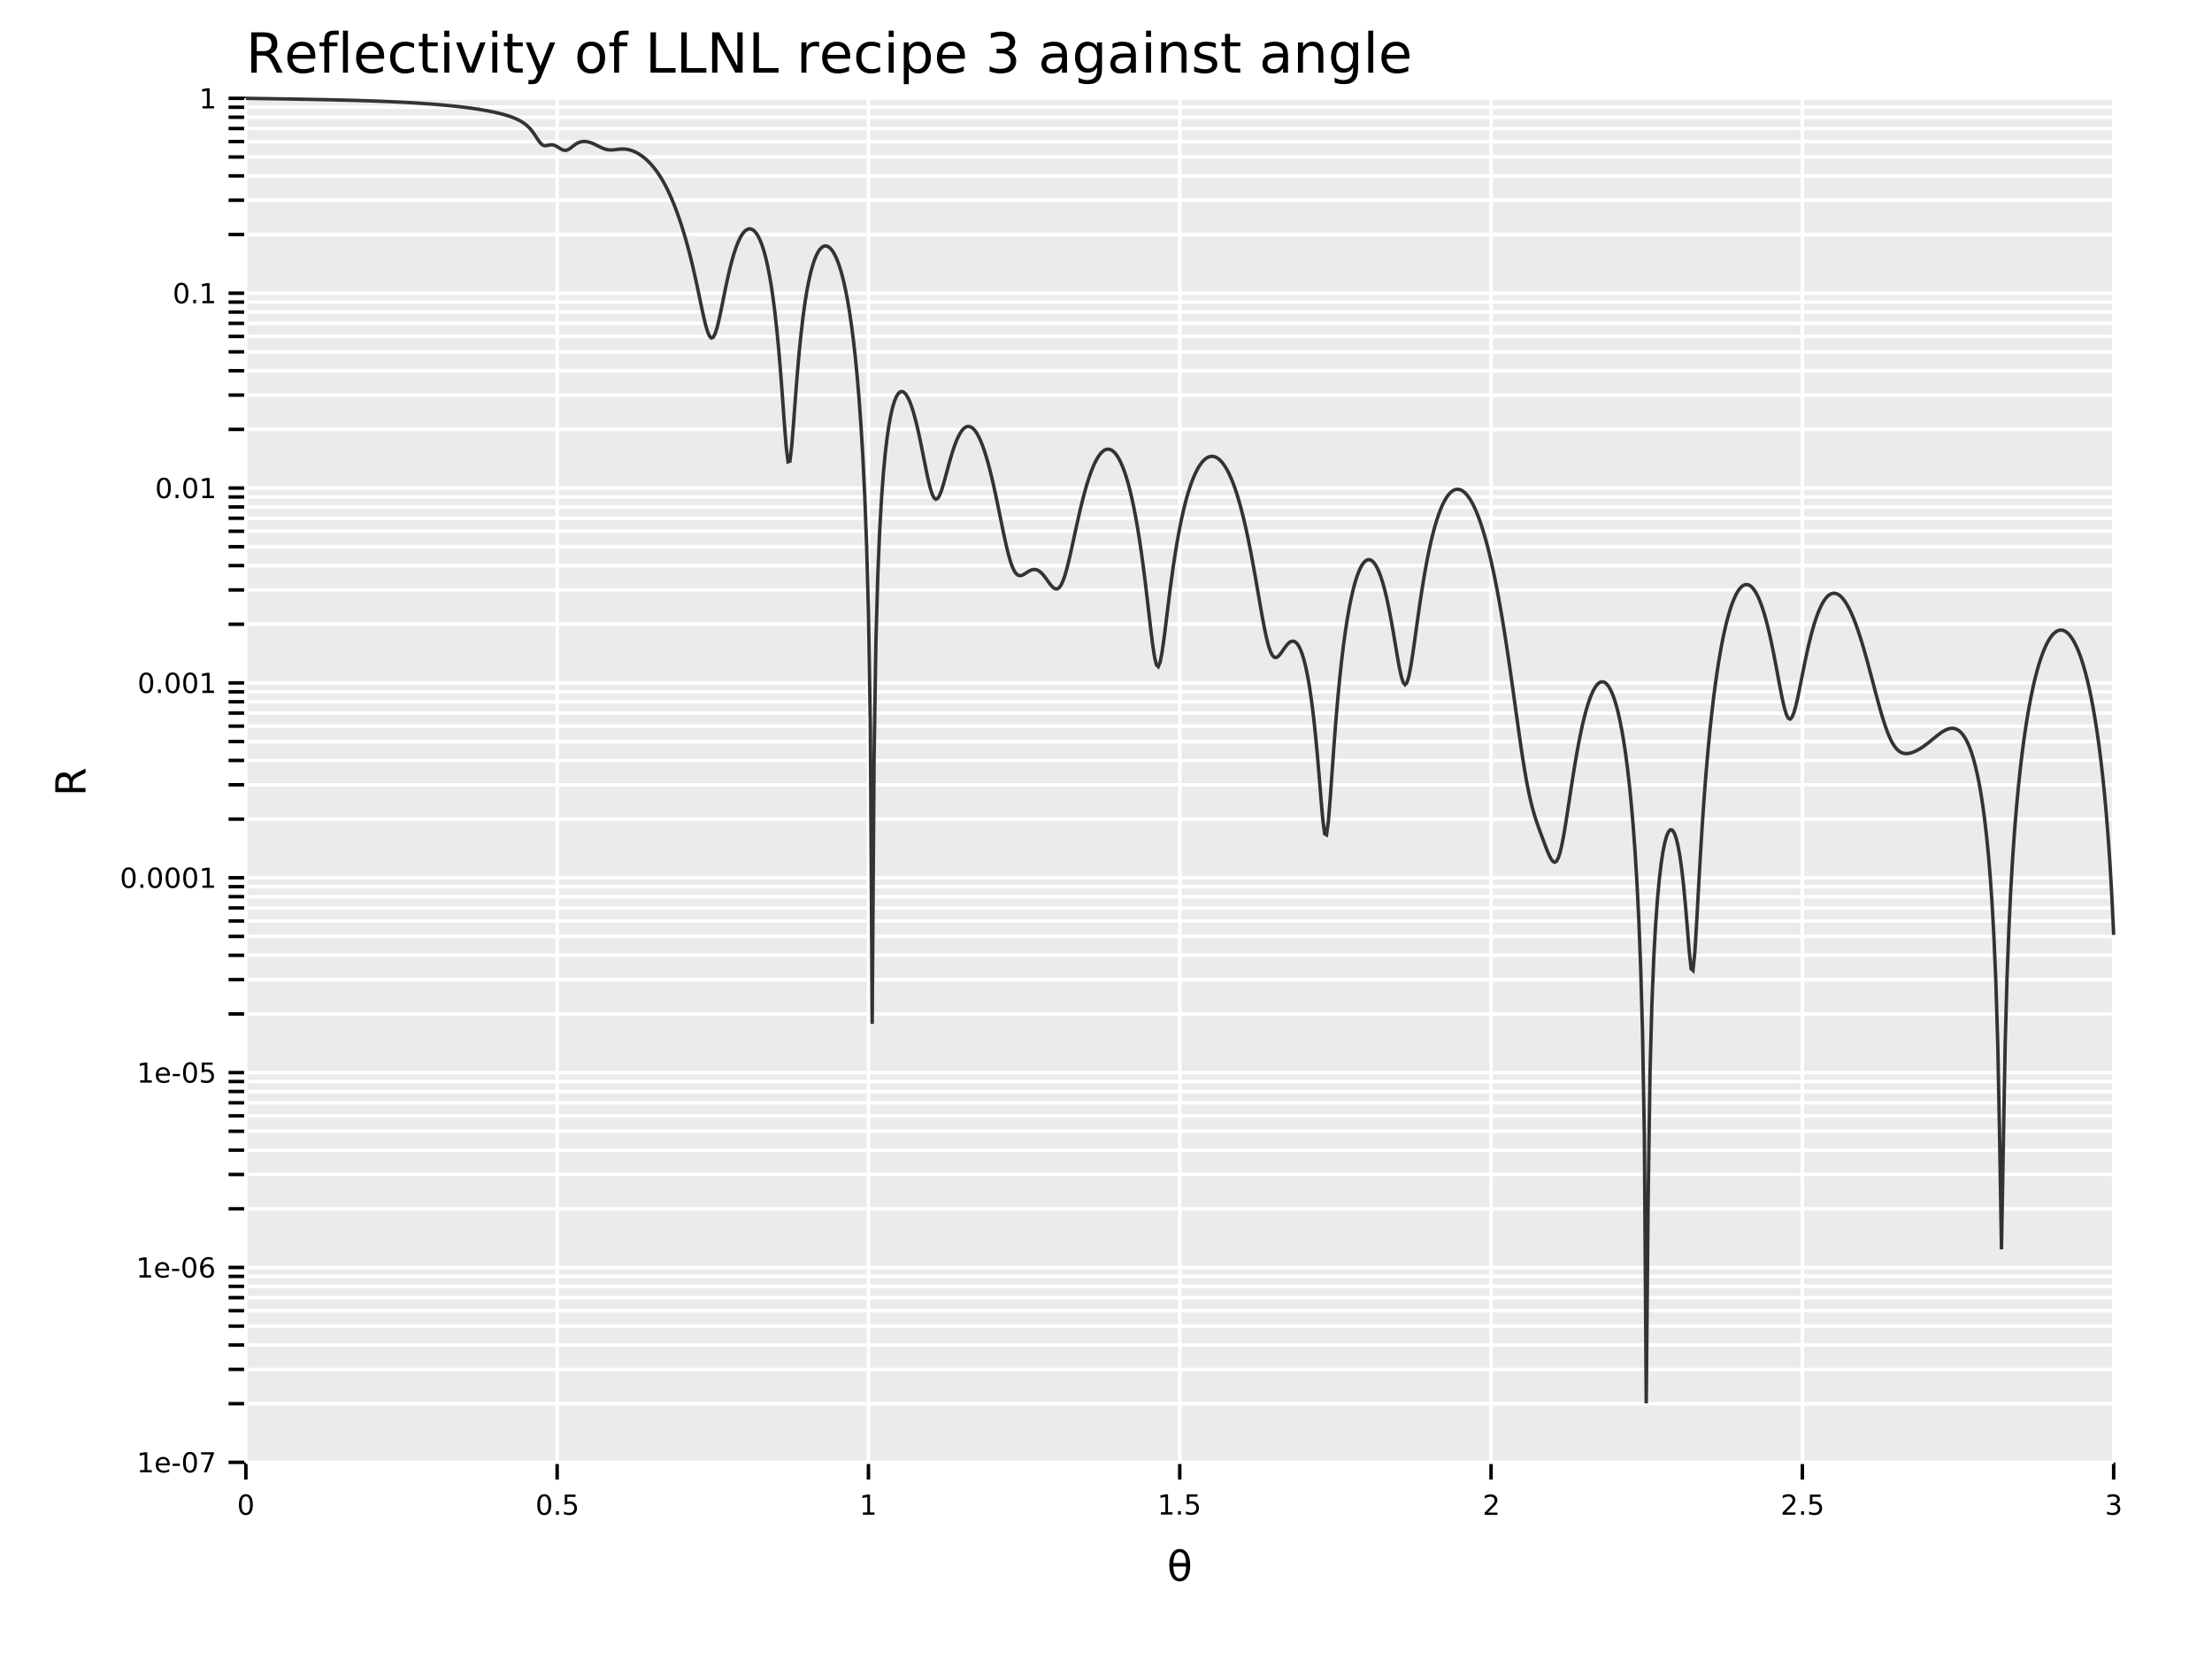 <?xml version="1.0" encoding="UTF-8" standalone="no"?>
<svg
   width="640pt"
   height="480pt"
   viewBox="0 0 640 480"
   version="1.1"
   id="svg261"
   sodipodi:docname="llnl_angle_scan_3.pdf"
   xmlns:inkscape="http://www.inkscape.org/namespaces/inkscape"
   xmlns:sodipodi="http://sodipodi.sourceforge.net/DTD/sodipodi-0.dtd"
   xmlns:xlink="http://www.w3.org/1999/xlink"
   xmlns="http://www.w3.org/2000/svg"
   xmlns:svg="http://www.w3.org/2000/svg">
  <sodipodi:namedview
     id="namedview261"
     pagecolor="#ffffff"
     bordercolor="#666666"
     borderopacity="1.0"
     inkscape:showpageshadow="2"
     inkscape:pageopacity="0.0"
     inkscape:pagecheckerboard="0"
     inkscape:deskcolor="#d1d1d1"
     inkscape:document-units="pt" />
  <defs
     id="defs31">
    <g
       id="g31">
      <g
         id="glyph-0-0">
        <path
           d="M 7.109 -5.469 C 7.441 -5.352 7.77 -5.109 8.094 -4.734 C 8.414 -4.359 8.738 -3.844 9.062 -3.188 L 10.656 0 L 8.969 0 L 7.469 -3 C 7.082 -3.781 6.707 -4.297 6.344 -4.547 C 5.988 -4.805 5.5 -4.938 4.875 -4.938 L 3.156 -4.938 L 3.156 0 L 1.578 0 L 1.578 -11.672 L 5.141 -11.672 C 6.473 -11.672 7.469 -11.391 8.125 -10.828 C 8.781 -10.273 9.109 -9.438 9.109 -8.312 C 9.109 -7.57 8.938 -6.957 8.594 -6.469 C 8.25 -5.988 7.754 -5.656 7.109 -5.469 Z M 3.156 -10.375 L 3.156 -6.234 L 5.141 -6.234 C 5.898 -6.234 6.473 -6.406 6.859 -6.75 C 7.242 -7.102 7.438 -7.625 7.438 -8.312 C 7.438 -8.988 7.242 -9.5 6.859 -9.844 C 6.473 -10.195 5.898 -10.375 5.141 -10.375 Z M 3.156 -10.375 "
           id="path1" />
      </g>
      <g
         id="glyph-0-1">
        <path
           d="M 9 -4.734 L 9 -4.031 L 2.391 -4.031 C 2.453 -3.039 2.75 -2.285 3.281 -1.766 C 3.812 -1.254 4.555 -1 5.516 -1 C 6.066 -1 6.598 -1.066 7.109 -1.203 C 7.629 -1.336 8.145 -1.539 8.656 -1.812 L 8.656 -0.453 C 8.145 -0.234 7.617 -0.066 7.078 0.047 C 6.535 0.172 5.984 0.234 5.422 0.234 C 4.023 0.234 2.922 -0.172 2.109 -0.984 C 1.297 -1.805 0.891 -2.91 0.891 -4.297 C 0.891 -5.723 1.273 -6.859 2.047 -7.703 C 2.816 -8.547 3.859 -8.969 5.172 -8.969 C 6.348 -8.969 7.281 -8.586 7.969 -7.828 C 8.656 -7.066 9 -6.035 9 -4.734 Z M 7.562 -5.156 C 7.551 -5.945 7.328 -6.578 6.891 -7.047 C 6.461 -7.516 5.895 -7.75 5.188 -7.75 C 4.383 -7.75 3.742 -7.52 3.266 -7.062 C 2.785 -6.613 2.508 -5.977 2.438 -5.156 Z M 7.562 -5.156 "
           id="path2" />
      </g>
      <g
         id="glyph-0-2">
        <path
           d="M 5.938 -12.156 L 5.938 -10.969 L 4.562 -10.969 C 4.051 -10.969 3.691 -10.863 3.484 -10.656 C 3.285 -10.445 3.188 -10.07 3.188 -9.531 L 3.188 -8.75 L 5.562 -8.75 L 5.562 -7.641 L 3.188 -7.641 L 3.188 0 L 1.75 0 L 1.75 -7.641 L 0.375 -7.641 L 0.375 -8.75 L 1.75 -8.75 L 1.75 -9.359 C 1.75 -10.336 1.973 -11.047 2.422 -11.484 C 2.879 -11.93 3.598 -12.156 4.578 -12.156 Z M 5.938 -12.156 "
           id="path3" />
      </g>
      <g
         id="glyph-0-3">
        <path
           d="M 1.516 -12.156 L 2.953 -12.156 L 2.953 0 L 1.516 0 Z M 1.516 -12.156 "
           id="path4" />
      </g>
      <g
         id="glyph-0-4">
        <path
           d="M 7.812 -8.422 L 7.812 -7.078 C 7.406 -7.297 6.992 -7.461 6.578 -7.578 C 6.172 -7.691 5.758 -7.75 5.344 -7.75 C 4.414 -7.75 3.691 -7.453 3.172 -6.859 C 2.66 -6.266 2.406 -5.438 2.406 -4.375 C 2.406 -3.301 2.66 -2.469 3.172 -1.875 C 3.691 -1.289 4.414 -1 5.344 -1 C 5.758 -1 6.172 -1.051 6.578 -1.156 C 6.992 -1.27 7.406 -1.441 7.812 -1.672 L 7.812 -0.344 C 7.406 -0.156 6.988 -0.016 6.562 0.078 C 6.133 0.18 5.676 0.234 5.188 0.234 C 3.875 0.234 2.828 -0.18 2.047 -1.016 C 1.273 -1.848 0.891 -2.969 0.891 -4.375 C 0.891 -5.801 1.281 -6.922 2.062 -7.734 C 2.844 -8.555 3.914 -8.969 5.281 -8.969 C 5.727 -8.969 6.16 -8.922 6.578 -8.828 C 7.004 -8.734 7.414 -8.598 7.812 -8.422 Z M 7.812 -8.422 "
           id="path5" />
      </g>
      <g
         id="glyph-0-5">
        <path
           d="M 2.938 -11.234 L 2.938 -8.75 L 5.891 -8.75 L 5.891 -7.641 L 2.938 -7.641 L 2.938 -2.891 C 2.938 -2.172 3.031 -1.707 3.219 -1.5 C 3.414 -1.301 3.816 -1.203 4.422 -1.203 L 5.891 -1.203 L 5.891 0 L 4.422 0 C 3.305 0 2.535 -0.207 2.109 -0.625 C 1.691 -1.039 1.484 -1.797 1.484 -2.891 L 1.484 -7.641 L 0.438 -7.641 L 0.438 -8.75 L 1.484 -8.75 L 1.484 -11.234 Z M 2.938 -11.234 "
           id="path6" />
      </g>
      <g
         id="glyph-0-6">
        <path
           d="M 1.516 -8.75 L 2.953 -8.75 L 2.953 0 L 1.516 0 Z M 1.516 -12.156 L 2.953 -12.156 L 2.953 -10.344 L 1.516 -10.344 Z M 1.516 -12.156 "
           id="path7" />
      </g>
      <g
         id="glyph-0-7">
        <path
           d="M 0.484 -8.75 L 2 -8.75 L 4.734 -1.406 L 7.469 -8.75 L 9 -8.75 L 5.719 0 L 3.766 0 Z M 0.484 -8.75 "
           id="path8" />
      </g>
      <g
         id="glyph-0-8">
        <path
           d="M 5.156 0.812 C 4.75 1.852 4.352 2.531 3.969 2.844 C 3.582 3.164 3.066 3.328 2.422 3.328 L 1.266 3.328 L 1.266 2.125 L 2.109 2.125 C 2.504 2.125 2.812 2.031 3.031 1.844 C 3.25 1.656 3.492 1.211 3.766 0.516 L 4.016 -0.141 L 0.484 -8.75 L 2 -8.75 L 4.734 -1.906 L 7.469 -8.75 L 9 -8.75 Z M 5.156 0.812 "
           id="path9" />
      </g>
      <g
         id="glyph-0-9" />
      <g
         id="glyph-0-10">
        <path
           d="M 4.906 -7.75 C 4.133 -7.75 3.523 -7.445 3.078 -6.844 C 2.629 -6.238 2.406 -5.414 2.406 -4.375 C 2.406 -3.32 2.625 -2.492 3.062 -1.891 C 3.508 -1.297 4.125 -1 4.906 -1 C 5.664 -1 6.27 -1.301 6.719 -1.906 C 7.164 -2.508 7.391 -3.332 7.391 -4.375 C 7.391 -5.406 7.164 -6.223 6.719 -6.828 C 6.27 -7.441 5.664 -7.75 4.906 -7.75 Z M 4.906 -8.969 C 6.156 -8.969 7.133 -8.562 7.844 -7.75 C 8.562 -6.938 8.922 -5.812 8.922 -4.375 C 8.922 -2.938 8.562 -1.805 7.844 -0.984 C 7.133 -0.172 6.156 0.234 4.906 0.234 C 3.645 0.234 2.66 -0.172 1.953 -0.984 C 1.242 -1.805 0.891 -2.938 0.891 -4.375 C 0.891 -5.812 1.242 -6.938 1.953 -7.75 C 2.66 -8.562 3.645 -8.969 4.906 -8.969 Z M 4.906 -8.969 "
           id="path10" />
      </g>
      <g
         id="glyph-0-11">
        <path
           d="M 1.578 -11.672 L 3.156 -11.672 L 3.156 -1.328 L 8.828 -1.328 L 8.828 0 L 1.578 0 Z M 1.578 -11.672 "
           id="path11" />
      </g>
      <g
         id="glyph-0-12">
        <path
           d="M 1.578 -11.672 L 3.703 -11.672 L 8.875 -1.906 L 8.875 -11.672 L 10.406 -11.672 L 10.406 0 L 8.281 0 L 3.109 -9.766 L 3.109 0 L 1.578 0 Z M 1.578 -11.672 "
           id="path12" />
      </g>
      <g
         id="glyph-0-13">
        <path
           d="M 6.578 -7.406 C 6.422 -7.5 6.242 -7.566 6.047 -7.609 C 5.859 -7.66 5.648 -7.688 5.422 -7.688 C 4.609 -7.688 3.984 -7.422 3.547 -6.891 C 3.117 -6.359 2.906 -5.598 2.906 -4.609 L 2.906 0 L 1.453 0 L 1.453 -8.75 L 2.906 -8.75 L 2.906 -7.391 C 3.207 -7.922 3.598 -8.316 4.078 -8.578 C 4.566 -8.836 5.156 -8.969 5.844 -8.969 C 5.945 -8.969 6.055 -8.957 6.172 -8.938 C 6.297 -8.926 6.43 -8.91 6.578 -8.891 Z M 6.578 -7.406 "
           id="path13" />
      </g>
      <g
         id="glyph-0-14">
        <path
           d="M 2.906 -1.312 L 2.906 3.328 L 1.453 3.328 L 1.453 -8.75 L 2.906 -8.75 L 2.906 -7.422 C 3.207 -7.941 3.586 -8.328 4.047 -8.578 C 4.504 -8.836 5.055 -8.969 5.703 -8.969 C 6.766 -8.969 7.625 -8.547 8.281 -7.703 C 8.945 -6.859 9.281 -5.75 9.281 -4.375 C 9.281 -3 8.945 -1.883 8.281 -1.031 C 7.625 -0.188 6.766 0.234 5.703 0.234 C 5.055 0.234 4.504 0.109 4.047 -0.141 C 3.586 -0.398 3.207 -0.789 2.906 -1.312 Z M 7.797 -4.375 C 7.797 -5.426 7.578 -6.254 7.141 -6.859 C 6.703 -7.461 6.102 -7.766 5.344 -7.766 C 4.582 -7.766 3.984 -7.461 3.547 -6.859 C 3.117 -6.254 2.906 -5.426 2.906 -4.375 C 2.906 -3.312 3.117 -2.477 3.547 -1.875 C 3.984 -1.281 4.582 -0.984 5.344 -0.984 C 6.102 -0.984 6.703 -1.281 7.141 -1.875 C 7.578 -2.477 7.797 -3.312 7.797 -4.375 Z M 7.797 -4.375 "
           id="path14" />
      </g>
      <g
         id="glyph-0-15">
        <path
           d="M 6.5 -6.297 C 7.25 -6.129 7.836 -5.789 8.266 -5.281 C 8.691 -4.77 8.906 -4.141 8.906 -3.391 C 8.906 -2.242 8.508 -1.352 7.719 -0.719 C 6.926 -0.082 5.801 0.234 4.344 0.234 C 3.852 0.234 3.348 0.18 2.828 0.078 C 2.305 -0.016 1.77 -0.16 1.219 -0.359 L 1.219 -1.875 C 1.656 -1.625 2.133 -1.43 2.656 -1.297 C 3.176 -1.172 3.723 -1.109 4.297 -1.109 C 5.285 -1.109 6.035 -1.301 6.547 -1.688 C 7.066 -2.082 7.328 -2.648 7.328 -3.391 C 7.328 -4.078 7.086 -4.613 6.609 -5 C 6.129 -5.395 5.457 -5.594 4.594 -5.594 L 3.234 -5.594 L 3.234 -6.891 L 4.656 -6.891 C 5.438 -6.891 6.031 -7.039 6.438 -7.344 C 6.852 -7.656 7.062 -8.102 7.062 -8.688 C 7.062 -9.289 6.848 -9.75 6.422 -10.062 C 5.992 -10.383 5.383 -10.547 4.594 -10.547 C 4.164 -10.547 3.703 -10.5 3.203 -10.406 C 2.711 -10.312 2.172 -10.164 1.578 -9.969 L 1.578 -11.375 C 2.172 -11.539 2.727 -11.664 3.25 -11.75 C 3.781 -11.832 4.273 -11.875 4.734 -11.875 C 5.93 -11.875 6.879 -11.602 7.578 -11.062 C 8.273 -10.52 8.625 -9.785 8.625 -8.859 C 8.625 -8.211 8.438 -7.664 8.062 -7.219 C 7.695 -6.77 7.176 -6.461 6.5 -6.297 Z M 6.5 -6.297 "
           id="path15" />
      </g>
      <g
         id="glyph-0-16">
        <path
           d="M 5.484 -4.406 C 4.328 -4.406 3.523 -4.27 3.078 -4 C 2.629 -3.738 2.406 -3.285 2.406 -2.641 C 2.406 -2.129 2.57 -1.723 2.906 -1.422 C 3.238 -1.129 3.695 -0.984 4.281 -0.984 C 5.07 -0.984 5.707 -1.266 6.188 -1.828 C 6.676 -2.391 6.922 -3.141 6.922 -4.078 L 6.922 -4.406 Z M 8.359 -5 L 8.359 0 L 6.922 0 L 6.922 -1.328 C 6.586 -0.797 6.176 -0.398 5.688 -0.141 C 5.195 0.109 4.598 0.234 3.891 0.234 C 2.992 0.234 2.281 -0.016 1.75 -0.516 C 1.227 -1.023 0.969 -1.703 0.969 -2.547 C 0.969 -3.535 1.297 -4.281 1.953 -4.781 C 2.609 -5.281 3.594 -5.531 4.906 -5.531 L 6.922 -5.531 L 6.922 -5.672 C 6.922 -6.328 6.703 -6.836 6.266 -7.203 C 5.828 -7.566 5.219 -7.75 4.438 -7.75 C 3.938 -7.75 3.445 -7.688 2.969 -7.562 C 2.5 -7.445 2.047 -7.27 1.609 -7.031 L 1.609 -8.359 C 2.129 -8.555 2.633 -8.707 3.125 -8.812 C 3.625 -8.914 4.109 -8.969 4.578 -8.969 C 5.848 -8.969 6.797 -8.641 7.422 -7.984 C 8.047 -7.328 8.359 -6.332 8.359 -5 Z M 8.359 -5 "
           id="path16" />
      </g>
      <g
         id="glyph-0-17">
        <path
           d="M 7.266 -4.484 C 7.266 -5.523 7.051 -6.332 6.625 -6.906 C 6.195 -7.477 5.594 -7.766 4.812 -7.766 C 4.039 -7.766 3.441 -7.477 3.016 -6.906 C 2.586 -6.332 2.375 -5.523 2.375 -4.484 C 2.375 -3.441 2.586 -2.633 3.016 -2.062 C 3.441 -1.488 4.039 -1.203 4.812 -1.203 C 5.594 -1.203 6.195 -1.488 6.625 -2.062 C 7.051 -2.633 7.266 -3.441 7.266 -4.484 Z M 8.703 -1.094 C 8.703 0.406 8.367 1.516 7.703 2.234 C 7.047 2.961 6.035 3.328 4.672 3.328 C 4.172 3.328 3.695 3.289 3.25 3.219 C 2.801 3.145 2.363 3.031 1.938 2.875 L 1.938 1.469 C 2.363 1.695 2.781 1.863 3.188 1.969 C 3.602 2.082 4.023 2.141 4.453 2.141 C 5.391 2.141 6.094 1.895 6.562 1.406 C 7.031 0.914 7.266 0.172 7.266 -0.828 L 7.266 -1.547 C 6.973 -1.023 6.594 -0.633 6.125 -0.375 C 5.664 -0.125 5.113 0 4.469 0 C 3.395 0 2.531 -0.406 1.875 -1.219 C 1.219 -2.039 0.891 -3.129 0.891 -4.484 C 0.891 -5.836 1.219 -6.922 1.875 -7.734 C 2.531 -8.555 3.395 -8.969 4.469 -8.969 C 5.113 -8.969 5.664 -8.836 6.125 -8.578 C 6.594 -8.328 6.973 -7.941 7.266 -7.422 L 7.266 -8.75 L 8.703 -8.75 Z M 8.703 -1.094 "
           id="path17" />
      </g>
      <g
         id="glyph-0-18">
        <path
           d="M 8.781 -5.281 L 8.781 0 L 7.344 0 L 7.344 -5.234 C 7.344 -6.066 7.18 -6.688 6.859 -7.094 C 6.535 -7.508 6.051 -7.719 5.406 -7.719 C 4.633 -7.719 4.023 -7.469 3.578 -6.969 C 3.129 -6.477 2.906 -5.805 2.906 -4.953 L 2.906 0 L 1.453 0 L 1.453 -8.75 L 2.906 -8.75 L 2.906 -7.391 C 3.25 -7.922 3.648 -8.316 4.109 -8.578 C 4.578 -8.836 5.117 -8.969 5.734 -8.969 C 6.734 -8.969 7.488 -8.656 8 -8.031 C 8.52 -7.406 8.781 -6.488 8.781 -5.281 Z M 8.781 -5.281 "
           id="path18" />
      </g>
      <g
         id="glyph-0-19">
        <path
           d="M 7.094 -8.5 L 7.094 -7.141 C 6.688 -7.348 6.266 -7.504 5.828 -7.609 C 5.391 -7.711 4.938 -7.766 4.469 -7.766 C 3.75 -7.766 3.211 -7.656 2.859 -7.438 C 2.504 -7.219 2.328 -6.891 2.328 -6.453 C 2.328 -6.117 2.453 -5.852 2.703 -5.656 C 2.961 -5.469 3.477 -5.289 4.25 -5.125 L 4.734 -5.016 C 5.754 -4.797 6.477 -4.484 6.906 -4.078 C 7.344 -3.68 7.562 -3.129 7.562 -2.422 C 7.562 -1.609 7.238 -0.961 6.594 -0.484 C 5.945 -0.004 5.062 0.234 3.938 0.234 C 3.469 0.234 2.977 0.188 2.469 0.094 C 1.969 0 1.438 -0.141 0.875 -0.328 L 0.875 -1.812 C 1.406 -1.531 1.926 -1.32 2.438 -1.188 C 2.957 -1.051 3.469 -0.984 3.969 -0.984 C 4.645 -0.984 5.164 -1.098 5.531 -1.328 C 5.895 -1.555 6.078 -1.883 6.078 -2.312 C 6.078 -2.695 5.945 -2.992 5.688 -3.203 C 5.426 -3.41 4.848 -3.613 3.953 -3.812 L 3.453 -3.922 C 2.566 -4.109 1.926 -4.395 1.531 -4.781 C 1.133 -5.176 0.938 -5.711 0.938 -6.391 C 0.938 -7.211 1.227 -7.848 1.812 -8.297 C 2.395 -8.742 3.223 -8.969 4.297 -8.969 C 4.828 -8.969 5.328 -8.926 5.797 -8.844 C 6.266 -8.77 6.695 -8.656 7.094 -8.5 Z M 7.094 -8.5 "
           id="path19" />
      </g>
      <g
         id="glyph-1-0">
        <path
           d="M 2.547 -5.312 C 2.141 -5.312 1.832 -5.109 1.625 -4.703 C 1.426 -4.305 1.328 -3.707 1.328 -2.906 C 1.328 -2.113 1.426 -1.516 1.625 -1.109 C 1.832 -0.711 2.141 -0.516 2.547 -0.516 C 2.953 -0.516 3.254 -0.711 3.453 -1.109 C 3.66 -1.516 3.766 -2.113 3.766 -2.906 C 3.766 -3.707 3.66 -4.305 3.453 -4.703 C 3.254 -5.109 2.953 -5.312 2.547 -5.312 Z M 2.547 -5.938 C 3.203 -5.938 3.703 -5.676 4.047 -5.156 C 4.391 -4.645 4.562 -3.895 4.562 -2.906 C 4.562 -1.926 4.391 -1.176 4.047 -0.656 C 3.703 -0.145 3.203 0.109 2.547 0.109 C 1.891 0.109 1.391 -0.145 1.047 -0.656 C 0.703 -1.176 0.531 -1.926 0.531 -2.906 C 0.531 -3.895 0.703 -4.645 1.047 -5.156 C 1.391 -5.676 1.891 -5.938 2.547 -5.938 Z M 2.547 -5.938 "
           id="path20" />
      </g>
      <g
         id="glyph-1-1">
        <path
           d="M 0.859 -1 L 1.688 -1 L 1.688 0 L 0.859 0 Z M 0.859 -1 "
           id="path21" />
      </g>
      <g
         id="glyph-1-2">
        <path
           d="M 0.859 -5.828 L 3.969 -5.828 L 3.969 -5.172 L 1.594 -5.172 L 1.594 -3.734 C 1.707 -3.773 1.82 -3.805 1.938 -3.828 C 2.051 -3.848 2.164 -3.859 2.281 -3.859 C 2.926 -3.859 3.438 -3.676 3.812 -3.312 C 4.195 -2.957 4.391 -2.477 4.391 -1.875 C 4.391 -1.25 4.191 -0.758 3.797 -0.406 C 3.41 -0.062 2.863 0.109 2.156 0.109 C 1.906 0.109 1.656 0.086 1.406 0.047 C 1.156 0.004 0.895 -0.055 0.625 -0.141 L 0.625 -0.938 C 0.852 -0.801 1.094 -0.703 1.344 -0.641 C 1.594 -0.578 1.859 -0.547 2.141 -0.547 C 2.586 -0.547 2.941 -0.664 3.203 -0.906 C 3.473 -1.145 3.609 -1.469 3.609 -1.875 C 3.609 -2.281 3.473 -2.598 3.203 -2.828 C 2.941 -3.066 2.586 -3.188 2.141 -3.188 C 1.93 -3.188 1.719 -3.16 1.5 -3.109 C 1.289 -3.066 1.078 -3 0.859 -2.906 Z M 0.859 -5.828 "
           id="path22" />
      </g>
      <g
         id="glyph-1-3">
        <path
           d="M 1 -0.672 L 2.281 -0.672 L 2.281 -5.109 L 0.875 -4.828 L 0.875 -5.547 L 2.281 -5.828 L 3.062 -5.828 L 3.062 -0.672 L 4.359 -0.672 L 4.359 0 L 1 0 Z M 1 -0.672 "
           id="path23" />
      </g>
      <g
         id="glyph-1-4">
        <path
           d="M 1.531 -0.672 L 4.297 -0.672 L 4.297 0 L 0.594 0 L 0.594 -0.672 C 0.883 -0.973 1.289 -1.383 1.812 -1.906 C 2.332 -2.438 2.656 -2.773 2.781 -2.922 C 3.039 -3.203 3.219 -3.441 3.312 -3.641 C 3.414 -3.836 3.469 -4.031 3.469 -4.219 C 3.469 -4.531 3.359 -4.785 3.141 -4.984 C 2.922 -5.18 2.641 -5.281 2.297 -5.281 C 2.047 -5.281 1.781 -5.234 1.5 -5.141 C 1.227 -5.055 0.938 -4.926 0.625 -4.75 L 0.625 -5.547 C 0.945 -5.68 1.242 -5.781 1.516 -5.844 C 1.797 -5.906 2.051 -5.938 2.281 -5.938 C 2.883 -5.938 3.363 -5.785 3.719 -5.484 C 4.082 -5.18 4.266 -4.781 4.266 -4.281 C 4.266 -4.039 4.219 -3.812 4.125 -3.594 C 4.031 -3.375 3.867 -3.117 3.641 -2.828 C 3.566 -2.754 3.352 -2.535 3 -2.172 C 2.656 -1.816 2.164 -1.316 1.531 -0.672 Z M 1.531 -0.672 "
           id="path24" />
      </g>
      <g
         id="glyph-1-5">
        <path
           d="M 3.25 -3.141 C 3.625 -3.066 3.914 -2.898 4.125 -2.641 C 4.344 -2.391 4.453 -2.078 4.453 -1.703 C 4.453 -1.117 4.254 -0.672 3.859 -0.359 C 3.461 -0.047 2.898 0.109 2.172 0.109 C 1.922 0.109 1.664 0.082 1.406 0.031 C 1.156 -0.008 0.891 -0.078 0.609 -0.172 L 0.609 -0.938 C 0.828 -0.812 1.066 -0.711 1.328 -0.641 C 1.586 -0.578 1.859 -0.547 2.141 -0.547 C 2.641 -0.547 3.02 -0.645 3.281 -0.844 C 3.539 -1.039 3.672 -1.328 3.672 -1.703 C 3.672 -2.047 3.547 -2.312 3.297 -2.5 C 3.055 -2.695 2.723 -2.797 2.297 -2.797 L 1.625 -2.797 L 1.625 -3.438 L 2.328 -3.438 C 2.711 -3.438 3.008 -3.516 3.219 -3.672 C 3.426 -3.828 3.531 -4.051 3.531 -4.344 C 3.531 -4.645 3.422 -4.875 3.203 -5.031 C 2.992 -5.195 2.691 -5.281 2.297 -5.281 C 2.078 -5.281 1.844 -5.254 1.594 -5.203 C 1.352 -5.16 1.082 -5.086 0.781 -4.984 L 0.781 -5.688 C 1.082 -5.77 1.363 -5.832 1.625 -5.875 C 1.883 -5.914 2.133 -5.938 2.375 -5.938 C 2.969 -5.938 3.438 -5.801 3.781 -5.531 C 4.133 -5.258 4.312 -4.891 4.312 -4.422 C 4.312 -4.098 4.219 -3.828 4.031 -3.609 C 3.852 -3.391 3.594 -3.234 3.25 -3.141 Z M 3.25 -3.141 "
           id="path25" />
      </g>
      <g
         id="glyph-1-6">
        <path
           d="M 4.5 -2.375 L 4.5 -2.016 L 1.188 -2.016 C 1.219 -1.523 1.367 -1.148 1.641 -0.891 C 1.91 -0.629 2.281 -0.5 2.75 -0.5 C 3.031 -0.5 3.301 -0.531 3.562 -0.594 C 3.82 -0.664 4.078 -0.77 4.328 -0.906 L 4.328 -0.219 C 4.066 -0.113 3.801 -0.035 3.531 0.016 C 3.258 0.078 2.988 0.109 2.719 0.109 C 2.02 0.109 1.461 -0.094 1.047 -0.5 C 0.641 -0.906 0.438 -1.453 0.438 -2.141 C 0.438 -2.859 0.629 -3.426 1.016 -3.844 C 1.41 -4.27 1.938 -4.484 2.594 -4.484 C 3.176 -4.484 3.641 -4.289 3.984 -3.906 C 4.328 -3.531 4.5 -3.02 4.5 -2.375 Z M 3.781 -2.578 C 3.77 -2.973 3.656 -3.285 3.438 -3.516 C 3.227 -3.754 2.945 -3.875 2.594 -3.875 C 2.195 -3.875 1.875 -3.758 1.625 -3.531 C 1.383 -3.301 1.25 -2.984 1.219 -2.578 Z M 3.781 -2.578 "
           id="path26" />
      </g>
      <g
         id="glyph-1-7">
        <path
           d="M 0.391 -2.516 L 2.5 -2.516 L 2.5 -1.875 L 0.391 -1.875 Z M 0.391 -2.516 "
           id="path27" />
      </g>
      <g
         id="glyph-1-8">
        <path
           d="M 0.656 -5.828 L 4.406 -5.828 L 4.406 -5.5 L 2.297 0 L 1.469 0 L 3.453 -5.172 L 0.656 -5.172 Z M 0.656 -5.828 "
           id="path28" />
      </g>
      <g
         id="glyph-1-9">
        <path
           d="M 2.641 -3.234 C 2.285 -3.234 2.004 -3.109 1.797 -2.859 C 1.586 -2.617 1.484 -2.289 1.484 -1.875 C 1.484 -1.457 1.586 -1.125 1.797 -0.875 C 2.004 -0.633 2.285 -0.516 2.641 -0.516 C 2.992 -0.516 3.273 -0.633 3.484 -0.875 C 3.691 -1.125 3.797 -1.457 3.797 -1.875 C 3.797 -2.289 3.691 -2.617 3.484 -2.859 C 3.273 -3.109 2.992 -3.234 2.641 -3.234 Z M 4.203 -5.703 L 4.203 -4.984 C 4.004 -5.078 3.805 -5.148 3.609 -5.203 C 3.41 -5.254 3.211 -5.281 3.016 -5.281 C 2.492 -5.281 2.094 -5.102 1.812 -4.75 C 1.539 -4.395 1.383 -3.863 1.344 -3.156 C 1.5 -3.383 1.691 -3.555 1.922 -3.672 C 2.148 -3.797 2.406 -3.859 2.688 -3.859 C 3.27 -3.859 3.734 -3.68 4.078 -3.328 C 4.422 -2.973 4.594 -2.488 4.594 -1.875 C 4.594 -1.27 4.414 -0.785 4.062 -0.422 C 3.707 -0.066 3.234 0.109 2.641 0.109 C 1.961 0.109 1.445 -0.145 1.094 -0.656 C 0.738 -1.176 0.562 -1.926 0.562 -2.906 C 0.562 -3.832 0.781 -4.566 1.219 -5.109 C 1.656 -5.66 2.242 -5.938 2.984 -5.938 C 3.18 -5.938 3.379 -5.914 3.578 -5.875 C 3.773 -5.844 3.984 -5.785 4.203 -5.703 Z M 4.203 -5.703 "
           id="path29" />
      </g>
      <g
         id="glyph-2-0">
        <path
           d="M 5.531 -4.156 L 1.812 -4.156 C 1.863 -2.988 2.023 -2.16 2.297 -1.672 C 2.629 -1.055 3.086 -0.75 3.672 -0.75 C 4.254 -0.75 4.711 -1.055 5.047 -1.672 C 5.328 -2.211 5.488 -3.039 5.531 -4.156 Z M 5.516 -5.156 C 5.41 -6.27 5.254 -7.02 5.047 -7.406 C 4.703 -8.02 4.242 -8.328 3.672 -8.328 C 3.078 -8.328 2.617 -8.023 2.297 -7.422 C 2.047 -6.93 1.883 -6.176 1.812 -5.156 Z M 3.672 -9.219 C 4.609 -9.219 5.348 -8.801 5.891 -7.969 C 6.422 -7.145 6.688 -6.004 6.688 -4.547 C 6.688 -3.086 6.422 -1.941 5.891 -1.109 C 5.348 -0.273 4.609 0.141 3.672 0.141 C 2.734 0.141 2 -0.273 1.469 -1.109 C 0.926 -1.941 0.656 -3.086 0.656 -4.547 C 0.656 -6.004 0.926 -7.145 1.469 -7.969 C 2 -8.801 2.734 -9.219 3.672 -9.219 Z M 3.672 -9.219 "
           id="path30" />
      </g>
      <g
         id="glyph-3-0">
        <path
           d="M -4.109 -5.328 C -4.016 -5.578 -3.828 -5.82 -3.547 -6.062 C -3.266 -6.301 -2.879 -6.547 -2.391 -6.797 L 0 -8 L 0 -6.719 L -2.25 -5.609 C -2.832 -5.316 -3.219 -5.035 -3.406 -4.766 C -3.602 -4.492 -3.703 -4.125 -3.703 -3.656 L -3.703 -2.359 L 0 -2.359 L 0 -1.172 L -8.75 -1.172 L -8.75 -3.844 C -8.75 -4.844 -8.539 -5.586 -8.125 -6.078 C -7.707 -6.578 -7.078 -6.828 -6.234 -6.828 C -5.68 -6.828 -5.223 -6.695 -4.859 -6.438 C -4.492 -6.188 -4.242 -5.816 -4.109 -5.328 Z M -7.781 -2.359 L -4.672 -2.359 L -4.672 -3.844 C -4.672 -4.414 -4.801 -4.848 -5.062 -5.141 C -5.332 -5.43 -5.723 -5.578 -6.234 -5.578 C -6.742 -5.578 -7.129 -5.43 -7.391 -5.141 C -7.648 -4.848 -7.781 -4.414 -7.781 -3.844 Z M -7.781 -2.359 "
           id="path31" />
      </g>
    </g>
  </defs>
  <rect
     x="-64"
     y="-48"
     width="768"
     height="576"
     fill="rgb(100%, 100%, 100%)"
     fill-opacity="1"
     id="rect31" />
  <g
     fill="rgb(0%, 0%, 0%)"
     fill-opacity="1"
     id="g73">
    <use
       xlink:href="#glyph-0-0"
       x="71.133"
       y="21.023"
       id="use31" />
    <use
       xlink:href="#glyph-0-1"
       x="82.237"
       y="21.023"
       id="use32" />
    <use
       xlink:href="#glyph-0-2"
       x="92.077"
       y="21.023"
       id="use33" />
    <use
       xlink:href="#glyph-0-3"
       x="97.709"
       y="21.023"
       id="use34" />
    <use
       xlink:href="#glyph-0-1"
       x="102.141"
       y="21.023"
       id="use35" />
    <use
       xlink:href="#glyph-0-4"
       x="111.981"
       y="21.023"
       id="use36" />
    <use
       xlink:href="#glyph-0-5"
       x="120.765"
       y="21.023"
       id="use37" />
    <use
       xlink:href="#glyph-0-6"
       x="127.037"
       y="21.023"
       id="use38" />
    <use
       xlink:href="#glyph-0-7"
       x="131.469"
       y="21.023"
       id="use39" />
    <use
       xlink:href="#glyph-0-6"
       x="140.925"
       y="21.023"
       id="use40" />
    <use
       xlink:href="#glyph-0-5"
       x="145.357"
       y="21.023"
       id="use41" />
    <use
       xlink:href="#glyph-0-8"
       x="151.629"
       y="21.023"
       id="use42" />
    <use
       xlink:href="#glyph-0-9"
       x="161.085"
       y="21.023"
       id="use43" />
    <use
       xlink:href="#glyph-0-10"
       x="166.157"
       y="21.023"
       id="use44" />
    <use
       xlink:href="#glyph-0-2"
       x="175.933"
       y="21.023"
       id="use45" />
    <use
       xlink:href="#glyph-0-9"
       x="181.565"
       y="21.023"
       id="use46" />
    <use
       xlink:href="#glyph-0-11"
       x="186.637"
       y="21.023"
       id="use47" />
    <use
       xlink:href="#glyph-0-11"
       x="195.549"
       y="21.023"
       id="use48" />
    <use
       xlink:href="#glyph-0-12"
       x="204.461"
       y="21.023"
       id="use49" />
    <use
       xlink:href="#glyph-0-11"
       x="216.429"
       y="21.023"
       id="use50" />
    <use
       xlink:href="#glyph-0-9"
       x="225.341"
       y="21.023"
       id="use51" />
    <use
       xlink:href="#glyph-0-13"
       x="230.413"
       y="21.023"
       id="use52" />
    <use
       xlink:href="#glyph-0-1"
       x="236.989"
       y="21.023"
       id="use53" />
    <use
       xlink:href="#glyph-0-4"
       x="246.829"
       y="21.023"
       id="use54" />
    <use
       xlink:href="#glyph-0-6"
       x="255.613"
       y="21.023"
       id="use55" />
    <use
       xlink:href="#glyph-0-14"
       x="260.045"
       y="21.023"
       id="use56" />
    <use
       xlink:href="#glyph-0-1"
       x="270.189"
       y="21.023"
       id="use57" />
    <use
       xlink:href="#glyph-0-9"
       x="280.029"
       y="21.023"
       id="use58" />
    <use
       xlink:href="#glyph-0-15"
       x="285.101"
       y="21.023"
       id="use59" />
    <use
       xlink:href="#glyph-0-9"
       x="295.277"
       y="21.023"
       id="use60" />
    <use
       xlink:href="#glyph-0-16"
       x="300.349"
       y="21.023"
       id="use61" />
    <use
       xlink:href="#glyph-0-17"
       x="310.141"
       y="21.023"
       id="use62" />
    <use
       xlink:href="#glyph-0-16"
       x="320.285"
       y="21.023"
       id="use63" />
    <use
       xlink:href="#glyph-0-6"
       x="330.077"
       y="21.023"
       id="use64" />
    <use
       xlink:href="#glyph-0-18"
       x="334.509"
       y="21.023"
       id="use65" />
    <use
       xlink:href="#glyph-0-19"
       x="344.637"
       y="21.023"
       id="use66" />
    <use
       xlink:href="#glyph-0-5"
       x="352.957"
       y="21.023"
       id="use67" />
    <use
       xlink:href="#glyph-0-9"
       x="359.229"
       y="21.023"
       id="use68" />
    <use
       xlink:href="#glyph-0-16"
       x="364.301"
       y="21.023"
       id="use69" />
    <use
       xlink:href="#glyph-0-18"
       x="374.093"
       y="21.023"
       id="use70" />
    <use
       xlink:href="#glyph-0-17"
       x="384.221"
       y="21.023"
       id="use71" />
    <use
       xlink:href="#glyph-0-3"
       x="394.365"
       y="21.023"
       id="use72" />
    <use
       xlink:href="#glyph-0-1"
       x="398.797"
       y="21.023"
       id="use73" />
  </g>
  <path
     fill-rule="nonzero"
     fill="rgb(92%, 92%, 92%)"
     fill-opacity="1"
     d="M 71.133 28.453 L 611.547 28.453 L 611.547 423.094 L 71.133 423.094 Z M 71.133 28.453 "
     id="path73" />
  <path
     fill="none"
     stroke-width="1"
     stroke-linecap="butt"
     stroke-linejoin="miter"
     stroke="rgb(0%, 0%, 0%)"
     stroke-opacity="1"
     stroke-miterlimit="10"
     d="M 71.133 428.094 L 71.133 423.094 "
     id="path74" />
  <path
     fill="none"
     stroke-width="1"
     stroke-linecap="butt"
     stroke-linejoin="miter"
     stroke="rgb(0%, 0%, 0%)"
     stroke-opacity="1"
     stroke-miterlimit="10"
     d="M 161.199 428.094 L 161.199 423.094 "
     id="path75" />
  <path
     fill="none"
     stroke-width="1"
     stroke-linecap="butt"
     stroke-linejoin="miter"
     stroke="rgb(0%, 0%, 0%)"
     stroke-opacity="1"
     stroke-miterlimit="10"
     d="M 251.27 428.094 L 251.27 423.094 "
     id="path76" />
  <path
     fill="none"
     stroke-width="1"
     stroke-linecap="butt"
     stroke-linejoin="miter"
     stroke="rgb(0%, 0%, 0%)"
     stroke-opacity="1"
     stroke-miterlimit="10"
     d="M 341.34 428.094 L 341.34 423.094 "
     id="path77" />
  <path
     fill="none"
     stroke-width="1"
     stroke-linecap="butt"
     stroke-linejoin="miter"
     stroke="rgb(0%, 0%, 0%)"
     stroke-opacity="1"
     stroke-miterlimit="10"
     d="M 431.41 428.094 L 431.41 423.094 "
     id="path78" />
  <path
     fill="none"
     stroke-width="1"
     stroke-linecap="butt"
     stroke-linejoin="miter"
     stroke="rgb(0%, 0%, 0%)"
     stroke-opacity="1"
     stroke-miterlimit="10"
     d="M 521.477 428.094 L 521.477 423.094 "
     id="path79" />
  <path
     fill="none"
     stroke-width="1"
     stroke-linecap="butt"
     stroke-linejoin="miter"
     stroke="rgb(0%, 0%, 0%)"
     stroke-opacity="1"
     stroke-miterlimit="10"
     d="M 611.547 428.094 L 611.547 423.094 "
     id="path80" />
  <g
     fill="rgb(0%, 0%, 0%)"
     fill-opacity="1"
     id="g80">
    <use
       xlink:href="#glyph-1-0"
       x="68.59"
       y="438.258"
       id="use80" />
  </g>
  <g
     fill="rgb(0%, 0%, 0%)"
     fill-opacity="1"
     id="g83">
    <use
       xlink:href="#glyph-1-0"
       x="154.926"
       y="438.258"
       id="use81" />
    <use
       xlink:href="#glyph-1-1"
       x="160.014"
       y="438.258"
       id="use82" />
    <use
       xlink:href="#glyph-1-2"
       x="162.55"
       y="438.258"
       id="use83" />
  </g>
  <g
     fill="rgb(0%, 0%, 0%)"
     fill-opacity="1"
     id="g84">
    <use
       xlink:href="#glyph-1-3"
       x="248.656"
       y="438.262"
       id="use84" />
  </g>
  <g
     fill="rgb(0%, 0%, 0%)"
     fill-opacity="1"
     id="g87">
    <use
       xlink:href="#glyph-1-3"
       x="334.887"
       y="438.203"
       id="use85" />
    <use
       xlink:href="#glyph-1-1"
       x="339.975"
       y="438.203"
       id="use86" />
    <use
       xlink:href="#glyph-1-2"
       x="342.511"
       y="438.203"
       id="use87" />
  </g>
  <g
     fill="rgb(0%, 0%, 0%)"
     fill-opacity="1"
     id="g88">
    <use
       xlink:href="#glyph-1-4"
       x="428.973"
       y="438.312"
       id="use88" />
  </g>
  <g
     fill="rgb(0%, 0%, 0%)"
     fill-opacity="1"
     id="g91">
    <use
       xlink:href="#glyph-1-4"
       x="515.172"
       y="438.258"
       id="use89" />
    <use
       xlink:href="#glyph-1-1"
       x="520.26"
       y="438.258"
       id="use90" />
    <use
       xlink:href="#glyph-1-2"
       x="522.796"
       y="438.258"
       id="use91" />
  </g>
  <g
     fill="rgb(0%, 0%, 0%)"
     fill-opacity="1"
     id="g92">
    <use
       xlink:href="#glyph-1-5"
       x="609.02"
       y="438.258"
       id="use92" />
  </g>
  <path
     fill="none"
     stroke-width="1"
     stroke-linecap="butt"
     stroke-linejoin="miter"
     stroke="rgb(0%, 0%, 0%)"
     stroke-opacity="1"
     stroke-miterlimit="10"
     d="M 71.133 423.094 L 66.133 423.094 "
     id="path92" />
  <path
     fill="none"
     stroke-width="1"
     stroke-linecap="butt"
     stroke-linejoin="miter"
     stroke="rgb(0%, 0%, 0%)"
     stroke-opacity="1"
     stroke-miterlimit="10"
     d="M 71.133 406.125 L 66.133 406.125 "
     id="path93" />
  <path
     fill="none"
     stroke-width="1"
     stroke-linecap="butt"
     stroke-linejoin="miter"
     stroke="rgb(0%, 0%, 0%)"
     stroke-opacity="1"
     stroke-miterlimit="10"
     d="M 71.133 396.195 L 66.133 396.195 "
     id="path94" />
  <path
     fill="none"
     stroke-width="1"
     stroke-linecap="butt"
     stroke-linejoin="miter"
     stroke="rgb(0%, 0%, 0%)"
     stroke-opacity="1"
     stroke-miterlimit="10"
     d="M 71.133 389.152 L 66.133 389.152 "
     id="path95" />
  <path
     fill="none"
     stroke-width="1"
     stroke-linecap="butt"
     stroke-linejoin="miter"
     stroke="rgb(0%, 0%, 0%)"
     stroke-opacity="1"
     stroke-miterlimit="10"
     d="M 71.133 383.688 L 66.133 383.688 "
     id="path96" />
  <path
     fill="none"
     stroke-width="1"
     stroke-linecap="butt"
     stroke-linejoin="miter"
     stroke="rgb(0%, 0%, 0%)"
     stroke-opacity="1"
     stroke-miterlimit="10"
     d="M 71.133 379.223 L 66.133 379.223 "
     id="path97" />
  <path
     fill="none"
     stroke-width="1"
     stroke-linecap="butt"
     stroke-linejoin="miter"
     stroke="rgb(0%, 0%, 0%)"
     stroke-opacity="1"
     stroke-miterlimit="10"
     d="M 71.133 375.449 L 66.133 375.449 "
     id="path98" />
  <path
     fill="none"
     stroke-width="1"
     stroke-linecap="butt"
     stroke-linejoin="miter"
     stroke="rgb(0%, 0%, 0%)"
     stroke-opacity="1"
     stroke-miterlimit="10"
     d="M 71.133 372.18 L 66.133 372.18 "
     id="path99" />
  <path
     fill="none"
     stroke-width="1"
     stroke-linecap="butt"
     stroke-linejoin="miter"
     stroke="rgb(0%, 0%, 0%)"
     stroke-opacity="1"
     stroke-miterlimit="10"
     d="M 71.133 369.297 L 66.133 369.297 "
     id="path100" />
  <path
     fill="none"
     stroke-width="1"
     stroke-linecap="butt"
     stroke-linejoin="miter"
     stroke="rgb(0%, 0%, 0%)"
     stroke-opacity="1"
     stroke-miterlimit="10"
     d="M 71.133 366.719 L 66.133 366.719 "
     id="path101" />
  <path
     fill="none"
     stroke-width="1"
     stroke-linecap="butt"
     stroke-linejoin="miter"
     stroke="rgb(0%, 0%, 0%)"
     stroke-opacity="1"
     stroke-miterlimit="10"
     d="M 71.133 349.746 L 66.133 349.746 "
     id="path102" />
  <path
     fill="none"
     stroke-width="1"
     stroke-linecap="butt"
     stroke-linejoin="miter"
     stroke="rgb(0%, 0%, 0%)"
     stroke-opacity="1"
     stroke-miterlimit="10"
     d="M 71.133 339.816 L 66.133 339.816 "
     id="path103" />
  <path
     fill="none"
     stroke-width="1"
     stroke-linecap="butt"
     stroke-linejoin="miter"
     stroke="rgb(0%, 0%, 0%)"
     stroke-opacity="1"
     stroke-miterlimit="10"
     d="M 71.133 332.773 L 66.133 332.773 "
     id="path104" />
  <path
     fill="none"
     stroke-width="1"
     stroke-linecap="butt"
     stroke-linejoin="miter"
     stroke="rgb(0%, 0%, 0%)"
     stroke-opacity="1"
     stroke-miterlimit="10"
     d="M 71.133 327.312 L 66.133 327.312 "
     id="path105" />
  <path
     fill="none"
     stroke-width="1"
     stroke-linecap="butt"
     stroke-linejoin="miter"
     stroke="rgb(0%, 0%, 0%)"
     stroke-opacity="1"
     stroke-miterlimit="10"
     d="M 71.133 322.848 L 66.133 322.848 "
     id="path106" />
  <path
     fill="none"
     stroke-width="1"
     stroke-linecap="butt"
     stroke-linejoin="miter"
     stroke="rgb(0%, 0%, 0%)"
     stroke-opacity="1"
     stroke-miterlimit="10"
     d="M 71.133 319.074 L 66.133 319.074 "
     id="path107" />
  <path
     fill="none"
     stroke-width="1"
     stroke-linecap="butt"
     stroke-linejoin="miter"
     stroke="rgb(0%, 0%, 0%)"
     stroke-opacity="1"
     stroke-miterlimit="10"
     d="M 71.133 315.805 L 66.133 315.805 "
     id="path108" />
  <path
     fill="none"
     stroke-width="1"
     stroke-linecap="butt"
     stroke-linejoin="miter"
     stroke="rgb(0%, 0%, 0%)"
     stroke-opacity="1"
     stroke-miterlimit="10"
     d="M 71.133 312.918 L 66.133 312.918 "
     id="path109" />
  <path
     fill="none"
     stroke-width="1"
     stroke-linecap="butt"
     stroke-linejoin="miter"
     stroke="rgb(0%, 0%, 0%)"
     stroke-opacity="1"
     stroke-miterlimit="10"
     d="M 71.133 310.34 L 66.133 310.34 "
     id="path110" />
  <path
     fill="none"
     stroke-width="1"
     stroke-linecap="butt"
     stroke-linejoin="miter"
     stroke="rgb(0%, 0%, 0%)"
     stroke-opacity="1"
     stroke-miterlimit="10"
     d="M 71.133 293.367 L 66.133 293.367 "
     id="path111" />
  <path
     fill="none"
     stroke-width="1"
     stroke-linecap="butt"
     stroke-linejoin="miter"
     stroke="rgb(0%, 0%, 0%)"
     stroke-opacity="1"
     stroke-miterlimit="10"
     d="M 71.133 283.441 L 66.133 283.441 "
     id="path112" />
  <path
     fill="none"
     stroke-width="1"
     stroke-linecap="butt"
     stroke-linejoin="miter"
     stroke="rgb(0%, 0%, 0%)"
     stroke-opacity="1"
     stroke-miterlimit="10"
     d="M 71.133 276.398 L 66.133 276.398 "
     id="path113" />
  <path
     fill="none"
     stroke-width="1"
     stroke-linecap="butt"
     stroke-linejoin="miter"
     stroke="rgb(0%, 0%, 0%)"
     stroke-opacity="1"
     stroke-miterlimit="10"
     d="M 71.133 270.934 L 66.133 270.934 "
     id="path114" />
  <path
     fill="none"
     stroke-width="1"
     stroke-linecap="butt"
     stroke-linejoin="miter"
     stroke="rgb(0%, 0%, 0%)"
     stroke-opacity="1"
     stroke-miterlimit="10"
     d="M 71.133 266.469 L 66.133 266.469 "
     id="path115" />
  <path
     fill="none"
     stroke-width="1"
     stroke-linecap="butt"
     stroke-linejoin="miter"
     stroke="rgb(0%, 0%, 0%)"
     stroke-opacity="1"
     stroke-miterlimit="10"
     d="M 71.133 262.695 L 66.133 262.695 "
     id="path116" />
  <path
     fill="none"
     stroke-width="1"
     stroke-linecap="butt"
     stroke-linejoin="miter"
     stroke="rgb(0%, 0%, 0%)"
     stroke-opacity="1"
     stroke-miterlimit="10"
     d="M 71.133 259.426 L 66.133 259.426 "
     id="path117" />
  <path
     fill="none"
     stroke-width="1"
     stroke-linecap="butt"
     stroke-linejoin="miter"
     stroke="rgb(0%, 0%, 0%)"
     stroke-opacity="1"
     stroke-miterlimit="10"
     d="M 71.133 256.543 L 66.133 256.543 "
     id="path118" />
  <path
     fill="none"
     stroke-width="1"
     stroke-linecap="butt"
     stroke-linejoin="miter"
     stroke="rgb(0%, 0%, 0%)"
     stroke-opacity="1"
     stroke-miterlimit="10"
     d="M 71.133 253.961 L 66.133 253.961 "
     id="path119" />
  <path
     fill="none"
     stroke-width="1"
     stroke-linecap="butt"
     stroke-linejoin="miter"
     stroke="rgb(0%, 0%, 0%)"
     stroke-opacity="1"
     stroke-miterlimit="10"
     d="M 71.133 236.992 L 66.133 236.992 "
     id="path120" />
  <path
     fill="none"
     stroke-width="1"
     stroke-linecap="butt"
     stroke-linejoin="miter"
     stroke="rgb(0%, 0%, 0%)"
     stroke-opacity="1"
     stroke-miterlimit="10"
     d="M 71.133 227.062 L 66.133 227.062 "
     id="path121" />
  <path
     fill="none"
     stroke-width="1"
     stroke-linecap="butt"
     stroke-linejoin="miter"
     stroke="rgb(0%, 0%, 0%)"
     stroke-opacity="1"
     stroke-miterlimit="10"
     d="M 71.133 220.02 L 66.133 220.02 "
     id="path122" />
  <path
     fill="none"
     stroke-width="1"
     stroke-linecap="butt"
     stroke-linejoin="miter"
     stroke="rgb(0%, 0%, 0%)"
     stroke-opacity="1"
     stroke-miterlimit="10"
     d="M 71.133 214.555 L 66.133 214.555 "
     id="path123" />
  <path
     fill="none"
     stroke-width="1"
     stroke-linecap="butt"
     stroke-linejoin="miter"
     stroke="rgb(0%, 0%, 0%)"
     stroke-opacity="1"
     stroke-miterlimit="10"
     d="M 71.133 210.094 L 66.133 210.094 "
     id="path124" />
  <path
     fill="none"
     stroke-width="1"
     stroke-linecap="butt"
     stroke-linejoin="miter"
     stroke="rgb(0%, 0%, 0%)"
     stroke-opacity="1"
     stroke-miterlimit="10"
     d="M 71.133 206.316 L 66.133 206.316 "
     id="path125" />
  <path
     fill="none"
     stroke-width="1"
     stroke-linecap="butt"
     stroke-linejoin="miter"
     stroke="rgb(0%, 0%, 0%)"
     stroke-opacity="1"
     stroke-miterlimit="10"
     d="M 71.133 203.047 L 66.133 203.047 "
     id="path126" />
  <path
     fill="none"
     stroke-width="1"
     stroke-linecap="butt"
     stroke-linejoin="miter"
     stroke="rgb(0%, 0%, 0%)"
     stroke-opacity="1"
     stroke-miterlimit="10"
     d="M 71.133 200.164 L 66.133 200.164 "
     id="path127" />
  <path
     fill="none"
     stroke-width="1"
     stroke-linecap="butt"
     stroke-linejoin="miter"
     stroke="rgb(0%, 0%, 0%)"
     stroke-opacity="1"
     stroke-miterlimit="10"
     d="M 71.133 197.586 L 66.133 197.586 "
     id="path128" />
  <path
     fill="none"
     stroke-width="1"
     stroke-linecap="butt"
     stroke-linejoin="miter"
     stroke="rgb(0%, 0%, 0%)"
     stroke-opacity="1"
     stroke-miterlimit="10"
     d="M 71.133 180.613 L 66.133 180.613 "
     id="path129" />
  <path
     fill="none"
     stroke-width="1"
     stroke-linecap="butt"
     stroke-linejoin="miter"
     stroke="rgb(0%, 0%, 0%)"
     stroke-opacity="1"
     stroke-miterlimit="10"
     d="M 71.133 170.688 L 66.133 170.688 "
     id="path130" />
  <path
     fill="none"
     stroke-width="1"
     stroke-linecap="butt"
     stroke-linejoin="miter"
     stroke="rgb(0%, 0%, 0%)"
     stroke-opacity="1"
     stroke-miterlimit="10"
     d="M 71.133 163.641 L 66.133 163.641 "
     id="path131" />
  <path
     fill="none"
     stroke-width="1"
     stroke-linecap="butt"
     stroke-linejoin="miter"
     stroke="rgb(0%, 0%, 0%)"
     stroke-opacity="1"
     stroke-miterlimit="10"
     d="M 71.133 158.18 L 66.133 158.18 "
     id="path132" />
  <path
     fill="none"
     stroke-width="1"
     stroke-linecap="butt"
     stroke-linejoin="miter"
     stroke="rgb(0%, 0%, 0%)"
     stroke-opacity="1"
     stroke-miterlimit="10"
     d="M 71.133 153.715 L 66.133 153.715 "
     id="path133" />
  <path
     fill="none"
     stroke-width="1"
     stroke-linecap="butt"
     stroke-linejoin="miter"
     stroke="rgb(0%, 0%, 0%)"
     stroke-opacity="1"
     stroke-miterlimit="10"
     d="M 71.133 149.941 L 66.133 149.941 "
     id="path134" />
  <path
     fill="none"
     stroke-width="1"
     stroke-linecap="butt"
     stroke-linejoin="miter"
     stroke="rgb(0%, 0%, 0%)"
     stroke-opacity="1"
     stroke-miterlimit="10"
     d="M 71.133 146.672 L 66.133 146.672 "
     id="path135" />
  <path
     fill="none"
     stroke-width="1"
     stroke-linecap="butt"
     stroke-linejoin="miter"
     stroke="rgb(0%, 0%, 0%)"
     stroke-opacity="1"
     stroke-miterlimit="10"
     d="M 71.133 143.789 L 66.133 143.789 "
     id="path136" />
  <path
     fill="none"
     stroke-width="1"
     stroke-linecap="butt"
     stroke-linejoin="miter"
     stroke="rgb(0%, 0%, 0%)"
     stroke-opacity="1"
     stroke-miterlimit="10"
     d="M 71.133 141.207 L 66.133 141.207 "
     id="path137" />
  <path
     fill="none"
     stroke-width="1"
     stroke-linecap="butt"
     stroke-linejoin="miter"
     stroke="rgb(0%, 0%, 0%)"
     stroke-opacity="1"
     stroke-miterlimit="10"
     d="M 71.133 124.234 L 66.133 124.234 "
     id="path138" />
  <path
     fill="none"
     stroke-width="1"
     stroke-linecap="butt"
     stroke-linejoin="miter"
     stroke="rgb(0%, 0%, 0%)"
     stroke-opacity="1"
     stroke-miterlimit="10"
     d="M 71.133 114.309 L 66.133 114.309 "
     id="path139" />
  <path
     fill="none"
     stroke-width="1"
     stroke-linecap="butt"
     stroke-linejoin="miter"
     stroke="rgb(0%, 0%, 0%)"
     stroke-opacity="1"
     stroke-miterlimit="10"
     d="M 71.133 107.266 L 66.133 107.266 "
     id="path140" />
  <path
     fill="none"
     stroke-width="1"
     stroke-linecap="butt"
     stroke-linejoin="miter"
     stroke="rgb(0%, 0%, 0%)"
     stroke-opacity="1"
     stroke-miterlimit="10"
     d="M 71.133 101.801 L 66.133 101.801 "
     id="path141" />
  <path
     fill="none"
     stroke-width="1"
     stroke-linecap="butt"
     stroke-linejoin="miter"
     stroke="rgb(0%, 0%, 0%)"
     stroke-opacity="1"
     stroke-miterlimit="10"
     d="M 71.133 97.336 L 66.133 97.336 "
     id="path142" />
  <path
     fill="none"
     stroke-width="1"
     stroke-linecap="butt"
     stroke-linejoin="miter"
     stroke="rgb(0%, 0%, 0%)"
     stroke-opacity="1"
     stroke-miterlimit="10"
     d="M 71.133 93.562 L 66.133 93.562 "
     id="path143" />
  <path
     fill="none"
     stroke-width="1"
     stroke-linecap="butt"
     stroke-linejoin="miter"
     stroke="rgb(0%, 0%, 0%)"
     stroke-opacity="1"
     stroke-miterlimit="10"
     d="M 71.133 90.293 L 66.133 90.293 "
     id="path144" />
  <path
     fill="none"
     stroke-width="1"
     stroke-linecap="butt"
     stroke-linejoin="miter"
     stroke="rgb(0%, 0%, 0%)"
     stroke-opacity="1"
     stroke-miterlimit="10"
     d="M 71.133 87.41 L 66.133 87.41 "
     id="path145" />
  <path
     fill="none"
     stroke-width="1"
     stroke-linecap="butt"
     stroke-linejoin="miter"
     stroke="rgb(0%, 0%, 0%)"
     stroke-opacity="1"
     stroke-miterlimit="10"
     d="M 71.133 84.832 L 66.133 84.832 "
     id="path146" />
  <path
     fill="none"
     stroke-width="1"
     stroke-linecap="butt"
     stroke-linejoin="miter"
     stroke="rgb(0%, 0%, 0%)"
     stroke-opacity="1"
     stroke-miterlimit="10"
     d="M 71.133 67.859 L 66.133 67.859 "
     id="path147" />
  <path
     fill="none"
     stroke-width="1"
     stroke-linecap="butt"
     stroke-linejoin="miter"
     stroke="rgb(0%, 0%, 0%)"
     stroke-opacity="1"
     stroke-miterlimit="10"
     d="M 71.133 57.93 L 66.133 57.93 "
     id="path148" />
  <path
     fill="none"
     stroke-width="1"
     stroke-linecap="butt"
     stroke-linejoin="miter"
     stroke="rgb(0%, 0%, 0%)"
     stroke-opacity="1"
     stroke-miterlimit="10"
     d="M 71.133 50.887 L 66.133 50.887 "
     id="path149" />
  <path
     fill="none"
     stroke-width="1"
     stroke-linecap="butt"
     stroke-linejoin="miter"
     stroke="rgb(0%, 0%, 0%)"
     stroke-opacity="1"
     stroke-miterlimit="10"
     d="M 71.133 45.426 L 66.133 45.426 "
     id="path150" />
  <path
     fill="none"
     stroke-width="1"
     stroke-linecap="butt"
     stroke-linejoin="miter"
     stroke="rgb(0%, 0%, 0%)"
     stroke-opacity="1"
     stroke-miterlimit="10"
     d="M 71.133 40.961 L 66.133 40.961 "
     id="path151" />
  <path
     fill="none"
     stroke-width="1"
     stroke-linecap="butt"
     stroke-linejoin="miter"
     stroke="rgb(0%, 0%, 0%)"
     stroke-opacity="1"
     stroke-miterlimit="10"
     d="M 71.133 37.188 L 66.133 37.188 "
     id="path152" />
  <path
     fill="none"
     stroke-width="1"
     stroke-linecap="butt"
     stroke-linejoin="miter"
     stroke="rgb(0%, 0%, 0%)"
     stroke-opacity="1"
     stroke-miterlimit="10"
     d="M 71.133 33.918 L 66.133 33.918 "
     id="path153" />
  <path
     fill="none"
     stroke-width="1"
     stroke-linecap="butt"
     stroke-linejoin="miter"
     stroke="rgb(0%, 0%, 0%)"
     stroke-opacity="1"
     stroke-miterlimit="10"
     d="M 71.133 31.031 L 66.133 31.031 "
     id="path154" />
  <path
     fill="none"
     stroke-width="1"
     stroke-linecap="butt"
     stroke-linejoin="miter"
     stroke="rgb(0%, 0%, 0%)"
     stroke-opacity="1"
     stroke-miterlimit="10"
     d="M 71.133 28.453 L 66.133 28.453 "
     id="path155" />
  <g
     fill="rgb(0%, 0%, 0%)"
     fill-opacity="1"
     id="g159">
    <use
       xlink:href="#glyph-1-3"
       x="39.539"
       y="426.008"
       id="use155" />
    <use
       xlink:href="#glyph-1-6"
       x="44.627"
       y="426.008"
       id="use156" />
    <use
       xlink:href="#glyph-1-7"
       x="49.547"
       y="426.008"
       id="use157" />
    <use
       xlink:href="#glyph-1-0"
       x="52.427"
       y="426.008"
       id="use158" />
    <use
       xlink:href="#glyph-1-8"
       x="57.515"
       y="426.008"
       id="use159" />
  </g>
  <g
     fill="rgb(0%, 0%, 0%)"
     fill-opacity="1"
     id="g164">
    <use
       xlink:href="#glyph-1-3"
       x="39.359"
       y="369.629"
       id="use160" />
    <use
       xlink:href="#glyph-1-6"
       x="44.447"
       y="369.629"
       id="use161" />
    <use
       xlink:href="#glyph-1-7"
       x="49.367"
       y="369.629"
       id="use162" />
    <use
       xlink:href="#glyph-1-0"
       x="52.247"
       y="369.629"
       id="use163" />
    <use
       xlink:href="#glyph-1-9"
       x="57.335"
       y="369.629"
       id="use164" />
  </g>
  <g
     fill="rgb(0%, 0%, 0%)"
     fill-opacity="1"
     id="g169">
    <use
       xlink:href="#glyph-1-3"
       x="39.555"
       y="313.25"
       id="use165" />
    <use
       xlink:href="#glyph-1-6"
       x="44.643"
       y="313.25"
       id="use166" />
    <use
       xlink:href="#glyph-1-7"
       x="49.563"
       y="313.25"
       id="use167" />
    <use
       xlink:href="#glyph-1-0"
       x="52.443"
       y="313.25"
       id="use168" />
    <use
       xlink:href="#glyph-1-2"
       x="57.531"
       y="313.25"
       id="use169" />
  </g>
  <g
     fill="rgb(0%, 0%, 0%)"
     fill-opacity="1"
     id="g175">
    <use
       xlink:href="#glyph-1-0"
       x="34.68"
       y="256.875"
       id="use170" />
    <use
       xlink:href="#glyph-1-1"
       x="39.768"
       y="256.875"
       id="use171" />
    <use
       xlink:href="#glyph-1-0"
       x="42.304"
       y="256.875"
       id="use172" />
    <use
       xlink:href="#glyph-1-0"
       x="47.392"
       y="256.875"
       id="use173" />
    <use
       xlink:href="#glyph-1-0"
       x="52.48"
       y="256.875"
       id="use174" />
    <use
       xlink:href="#glyph-1-3"
       x="57.568"
       y="256.875"
       id="use175" />
  </g>
  <g
     fill="rgb(0%, 0%, 0%)"
     fill-opacity="1"
     id="g180">
    <use
       xlink:href="#glyph-1-0"
       x="39.77"
       y="200.496"
       id="use176" />
    <use
       xlink:href="#glyph-1-1"
       x="44.858"
       y="200.496"
       id="use177" />
    <use
       xlink:href="#glyph-1-0"
       x="47.394"
       y="200.496"
       id="use178" />
    <use
       xlink:href="#glyph-1-0"
       x="52.482"
       y="200.496"
       id="use179" />
    <use
       xlink:href="#glyph-1-3"
       x="57.57"
       y="200.496"
       id="use180" />
  </g>
  <g
     fill="rgb(0%, 0%, 0%)"
     fill-opacity="1"
     id="g184">
    <use
       xlink:href="#glyph-1-0"
       x="44.859"
       y="144.121"
       id="use181" />
    <use
       xlink:href="#glyph-1-1"
       x="49.947"
       y="144.121"
       id="use182" />
    <use
       xlink:href="#glyph-1-0"
       x="52.483"
       y="144.121"
       id="use183" />
    <use
       xlink:href="#glyph-1-3"
       x="57.571"
       y="144.121"
       id="use184" />
  </g>
  <g
     fill="rgb(0%, 0%, 0%)"
     fill-opacity="1"
     id="g187">
    <use
       xlink:href="#glyph-1-0"
       x="49.949"
       y="87.742"
       id="use185" />
    <use
       xlink:href="#glyph-1-1"
       x="55.037"
       y="87.742"
       id="use186" />
    <use
       xlink:href="#glyph-1-3"
       x="57.573"
       y="87.742"
       id="use187" />
  </g>
  <g
     fill="rgb(0%, 0%, 0%)"
     fill-opacity="1"
     id="g188">
    <use
       xlink:href="#glyph-1-3"
       x="57.582"
       y="31.367"
       id="use188" />
  </g>
  <g
     fill="rgb(0%, 0%, 0%)"
     fill-opacity="1"
     id="g189">
    <use
       xlink:href="#glyph-2-0"
       x="337.664"
       y="457.395"
       id="use189" />
  </g>
  <g
     fill="rgb(0%, 0%, 0%)"
     fill-opacity="1"
     id="g190">
    <use
       xlink:href="#glyph-3-0"
       x="24.742"
       y="230.359"
       id="use190" />
  </g>
  <path
     fill="none"
     stroke-width="1"
     stroke-linecap="butt"
     stroke-linejoin="miter"
     stroke="rgb(100%, 100%, 100%)"
     stroke-opacity="1"
     stroke-miterlimit="10"
     d="M 71.133 28.453 L 71.133 423.094 "
     id="path190" />
  <path
     fill="none"
     stroke-width="1"
     stroke-linecap="butt"
     stroke-linejoin="miter"
     stroke="rgb(100%, 100%, 100%)"
     stroke-opacity="1"
     stroke-miterlimit="10"
     d="M 161.199 28.453 L 161.199 423.094 "
     id="path191" />
  <path
     fill="none"
     stroke-width="1"
     stroke-linecap="butt"
     stroke-linejoin="miter"
     stroke="rgb(100%, 100%, 100%)"
     stroke-opacity="1"
     stroke-miterlimit="10"
     d="M 251.27 28.453 L 251.27 423.094 "
     id="path192" />
  <path
     fill="none"
     stroke-width="1"
     stroke-linecap="butt"
     stroke-linejoin="miter"
     stroke="rgb(100%, 100%, 100%)"
     stroke-opacity="1"
     stroke-miterlimit="10"
     d="M 341.34 28.453 L 341.34 423.094 "
     id="path193" />
  <path
     fill="none"
     stroke-width="1"
     stroke-linecap="butt"
     stroke-linejoin="miter"
     stroke="rgb(100%, 100%, 100%)"
     stroke-opacity="1"
     stroke-miterlimit="10"
     d="M 431.41 28.453 L 431.41 423.094 "
     id="path194" />
  <path
     fill="none"
     stroke-width="1"
     stroke-linecap="butt"
     stroke-linejoin="miter"
     stroke="rgb(100%, 100%, 100%)"
     stroke-opacity="1"
     stroke-miterlimit="10"
     d="M 521.477 28.453 L 521.477 423.094 "
     id="path195" />
  <path
     fill="none"
     stroke-width="1"
     stroke-linecap="butt"
     stroke-linejoin="miter"
     stroke="rgb(100%, 100%, 100%)"
     stroke-opacity="1"
     stroke-miterlimit="10"
     d="M 611.547 28.453 L 611.547 423.094 "
     id="path196" />
  <path
     fill="none"
     stroke-width="1"
     stroke-linecap="butt"
     stroke-linejoin="miter"
     stroke="rgb(100%, 100%, 100%)"
     stroke-opacity="1"
     stroke-miterlimit="10"
     d="M 71.133 423.094 L 611.547 423.094 "
     id="path197" />
  <path
     fill="none"
     stroke-width="1"
     stroke-linecap="butt"
     stroke-linejoin="miter"
     stroke="rgb(100%, 100%, 100%)"
     stroke-opacity="1"
     stroke-miterlimit="10"
     d="M 71.133 406.125 L 611.547 406.125 "
     id="path198" />
  <path
     fill="none"
     stroke-width="1"
     stroke-linecap="butt"
     stroke-linejoin="miter"
     stroke="rgb(100%, 100%, 100%)"
     stroke-opacity="1"
     stroke-miterlimit="10"
     d="M 71.133 396.195 L 611.547 396.195 "
     id="path199" />
  <path
     fill="none"
     stroke-width="1"
     stroke-linecap="butt"
     stroke-linejoin="miter"
     stroke="rgb(100%, 100%, 100%)"
     stroke-opacity="1"
     stroke-miterlimit="10"
     d="M 71.133 389.152 L 611.547 389.152 "
     id="path200" />
  <path
     fill="none"
     stroke-width="1"
     stroke-linecap="butt"
     stroke-linejoin="miter"
     stroke="rgb(100%, 100%, 100%)"
     stroke-opacity="1"
     stroke-miterlimit="10"
     d="M 71.133 383.688 L 611.547 383.688 "
     id="path201" />
  <path
     fill="none"
     stroke-width="1"
     stroke-linecap="butt"
     stroke-linejoin="miter"
     stroke="rgb(100%, 100%, 100%)"
     stroke-opacity="1"
     stroke-miterlimit="10"
     d="M 71.133 379.223 L 611.547 379.223 "
     id="path202" />
  <path
     fill="none"
     stroke-width="1"
     stroke-linecap="butt"
     stroke-linejoin="miter"
     stroke="rgb(100%, 100%, 100%)"
     stroke-opacity="1"
     stroke-miterlimit="10"
     d="M 71.133 375.449 L 611.547 375.449 "
     id="path203" />
  <path
     fill="none"
     stroke-width="1"
     stroke-linecap="butt"
     stroke-linejoin="miter"
     stroke="rgb(100%, 100%, 100%)"
     stroke-opacity="1"
     stroke-miterlimit="10"
     d="M 71.133 372.18 L 611.547 372.18 "
     id="path204" />
  <path
     fill="none"
     stroke-width="1"
     stroke-linecap="butt"
     stroke-linejoin="miter"
     stroke="rgb(100%, 100%, 100%)"
     stroke-opacity="1"
     stroke-miterlimit="10"
     d="M 71.133 369.297 L 611.547 369.297 "
     id="path205" />
  <path
     fill="none"
     stroke-width="1"
     stroke-linecap="butt"
     stroke-linejoin="miter"
     stroke="rgb(100%, 100%, 100%)"
     stroke-opacity="1"
     stroke-miterlimit="10"
     d="M 71.133 366.719 L 611.547 366.719 "
     id="path206" />
  <path
     fill="none"
     stroke-width="1"
     stroke-linecap="butt"
     stroke-linejoin="miter"
     stroke="rgb(100%, 100%, 100%)"
     stroke-opacity="1"
     stroke-miterlimit="10"
     d="M 71.133 349.746 L 611.547 349.746 "
     id="path207" />
  <path
     fill="none"
     stroke-width="1"
     stroke-linecap="butt"
     stroke-linejoin="miter"
     stroke="rgb(100%, 100%, 100%)"
     stroke-opacity="1"
     stroke-miterlimit="10"
     d="M 71.133 339.816 L 611.547 339.816 "
     id="path208" />
  <path
     fill="none"
     stroke-width="1"
     stroke-linecap="butt"
     stroke-linejoin="miter"
     stroke="rgb(100%, 100%, 100%)"
     stroke-opacity="1"
     stroke-miterlimit="10"
     d="M 71.133 332.773 L 611.547 332.773 "
     id="path209" />
  <path
     fill="none"
     stroke-width="1"
     stroke-linecap="butt"
     stroke-linejoin="miter"
     stroke="rgb(100%, 100%, 100%)"
     stroke-opacity="1"
     stroke-miterlimit="10"
     d="M 71.133 327.312 L 611.547 327.312 "
     id="path210" />
  <path
     fill="none"
     stroke-width="1"
     stroke-linecap="butt"
     stroke-linejoin="miter"
     stroke="rgb(100%, 100%, 100%)"
     stroke-opacity="1"
     stroke-miterlimit="10"
     d="M 71.133 322.848 L 611.547 322.848 "
     id="path211" />
  <path
     fill="none"
     stroke-width="1"
     stroke-linecap="butt"
     stroke-linejoin="miter"
     stroke="rgb(100%, 100%, 100%)"
     stroke-opacity="1"
     stroke-miterlimit="10"
     d="M 71.133 319.074 L 611.547 319.074 "
     id="path212" />
  <path
     fill="none"
     stroke-width="1"
     stroke-linecap="butt"
     stroke-linejoin="miter"
     stroke="rgb(100%, 100%, 100%)"
     stroke-opacity="1"
     stroke-miterlimit="10"
     d="M 71.133 315.805 L 611.547 315.805 "
     id="path213" />
  <path
     fill="none"
     stroke-width="1"
     stroke-linecap="butt"
     stroke-linejoin="miter"
     stroke="rgb(100%, 100%, 100%)"
     stroke-opacity="1"
     stroke-miterlimit="10"
     d="M 71.133 312.918 L 611.547 312.918 "
     id="path214" />
  <path
     fill="none"
     stroke-width="1"
     stroke-linecap="butt"
     stroke-linejoin="miter"
     stroke="rgb(100%, 100%, 100%)"
     stroke-opacity="1"
     stroke-miterlimit="10"
     d="M 71.133 310.34 L 611.547 310.34 "
     id="path215" />
  <path
     fill="none"
     stroke-width="1"
     stroke-linecap="butt"
     stroke-linejoin="miter"
     stroke="rgb(100%, 100%, 100%)"
     stroke-opacity="1"
     stroke-miterlimit="10"
     d="M 71.133 293.367 L 611.547 293.367 "
     id="path216" />
  <path
     fill="none"
     stroke-width="1"
     stroke-linecap="butt"
     stroke-linejoin="miter"
     stroke="rgb(100%, 100%, 100%)"
     stroke-opacity="1"
     stroke-miterlimit="10"
     d="M 71.133 283.441 L 611.547 283.441 "
     id="path217" />
  <path
     fill="none"
     stroke-width="1"
     stroke-linecap="butt"
     stroke-linejoin="miter"
     stroke="rgb(100%, 100%, 100%)"
     stroke-opacity="1"
     stroke-miterlimit="10"
     d="M 71.133 276.398 L 611.547 276.398 "
     id="path218" />
  <path
     fill="none"
     stroke-width="1"
     stroke-linecap="butt"
     stroke-linejoin="miter"
     stroke="rgb(100%, 100%, 100%)"
     stroke-opacity="1"
     stroke-miterlimit="10"
     d="M 71.133 270.934 L 611.547 270.934 "
     id="path219" />
  <path
     fill="none"
     stroke-width="1"
     stroke-linecap="butt"
     stroke-linejoin="miter"
     stroke="rgb(100%, 100%, 100%)"
     stroke-opacity="1"
     stroke-miterlimit="10"
     d="M 71.133 266.469 L 611.547 266.469 "
     id="path220" />
  <path
     fill="none"
     stroke-width="1"
     stroke-linecap="butt"
     stroke-linejoin="miter"
     stroke="rgb(100%, 100%, 100%)"
     stroke-opacity="1"
     stroke-miterlimit="10"
     d="M 71.133 262.695 L 611.547 262.695 "
     id="path221" />
  <path
     fill="none"
     stroke-width="1"
     stroke-linecap="butt"
     stroke-linejoin="miter"
     stroke="rgb(100%, 100%, 100%)"
     stroke-opacity="1"
     stroke-miterlimit="10"
     d="M 71.133 259.426 L 611.547 259.426 "
     id="path222" />
  <path
     fill="none"
     stroke-width="1"
     stroke-linecap="butt"
     stroke-linejoin="miter"
     stroke="rgb(100%, 100%, 100%)"
     stroke-opacity="1"
     stroke-miterlimit="10"
     d="M 71.133 256.543 L 611.547 256.543 "
     id="path223" />
  <path
     fill="none"
     stroke-width="1"
     stroke-linecap="butt"
     stroke-linejoin="miter"
     stroke="rgb(100%, 100%, 100%)"
     stroke-opacity="1"
     stroke-miterlimit="10"
     d="M 71.133 253.961 L 611.547 253.961 "
     id="path224" />
  <path
     fill="none"
     stroke-width="1"
     stroke-linecap="butt"
     stroke-linejoin="miter"
     stroke="rgb(100%, 100%, 100%)"
     stroke-opacity="1"
     stroke-miterlimit="10"
     d="M 71.133 236.992 L 611.547 236.992 "
     id="path225" />
  <path
     fill="none"
     stroke-width="1"
     stroke-linecap="butt"
     stroke-linejoin="miter"
     stroke="rgb(100%, 100%, 100%)"
     stroke-opacity="1"
     stroke-miterlimit="10"
     d="M 71.133 227.062 L 611.547 227.062 "
     id="path226" />
  <path
     fill="none"
     stroke-width="1"
     stroke-linecap="butt"
     stroke-linejoin="miter"
     stroke="rgb(100%, 100%, 100%)"
     stroke-opacity="1"
     stroke-miterlimit="10"
     d="M 71.133 220.02 L 611.547 220.02 "
     id="path227" />
  <path
     fill="none"
     stroke-width="1"
     stroke-linecap="butt"
     stroke-linejoin="miter"
     stroke="rgb(100%, 100%, 100%)"
     stroke-opacity="1"
     stroke-miterlimit="10"
     d="M 71.133 214.555 L 611.547 214.555 "
     id="path228" />
  <path
     fill="none"
     stroke-width="1"
     stroke-linecap="butt"
     stroke-linejoin="miter"
     stroke="rgb(100%, 100%, 100%)"
     stroke-opacity="1"
     stroke-miterlimit="10"
     d="M 71.133 210.094 L 611.547 210.094 "
     id="path229" />
  <path
     fill="none"
     stroke-width="1"
     stroke-linecap="butt"
     stroke-linejoin="miter"
     stroke="rgb(100%, 100%, 100%)"
     stroke-opacity="1"
     stroke-miterlimit="10"
     d="M 71.133 206.316 L 611.547 206.316 "
     id="path230" />
  <path
     fill="none"
     stroke-width="1"
     stroke-linecap="butt"
     stroke-linejoin="miter"
     stroke="rgb(100%, 100%, 100%)"
     stroke-opacity="1"
     stroke-miterlimit="10"
     d="M 71.133 203.047 L 611.547 203.047 "
     id="path231" />
  <path
     fill="none"
     stroke-width="1"
     stroke-linecap="butt"
     stroke-linejoin="miter"
     stroke="rgb(100%, 100%, 100%)"
     stroke-opacity="1"
     stroke-miterlimit="10"
     d="M 71.133 200.164 L 611.547 200.164 "
     id="path232" />
  <path
     fill="none"
     stroke-width="1"
     stroke-linecap="butt"
     stroke-linejoin="miter"
     stroke="rgb(100%, 100%, 100%)"
     stroke-opacity="1"
     stroke-miterlimit="10"
     d="M 71.133 197.586 L 611.547 197.586 "
     id="path233" />
  <path
     fill="none"
     stroke-width="1"
     stroke-linecap="butt"
     stroke-linejoin="miter"
     stroke="rgb(100%, 100%, 100%)"
     stroke-opacity="1"
     stroke-miterlimit="10"
     d="M 71.133 180.613 L 611.547 180.613 "
     id="path234" />
  <path
     fill="none"
     stroke-width="1"
     stroke-linecap="butt"
     stroke-linejoin="miter"
     stroke="rgb(100%, 100%, 100%)"
     stroke-opacity="1"
     stroke-miterlimit="10"
     d="M 71.133 170.688 L 611.547 170.688 "
     id="path235" />
  <path
     fill="none"
     stroke-width="1"
     stroke-linecap="butt"
     stroke-linejoin="miter"
     stroke="rgb(100%, 100%, 100%)"
     stroke-opacity="1"
     stroke-miterlimit="10"
     d="M 71.133 163.641 L 611.547 163.641 "
     id="path236" />
  <path
     fill="none"
     stroke-width="1"
     stroke-linecap="butt"
     stroke-linejoin="miter"
     stroke="rgb(100%, 100%, 100%)"
     stroke-opacity="1"
     stroke-miterlimit="10"
     d="M 71.133 158.18 L 611.547 158.18 "
     id="path237" />
  <path
     fill="none"
     stroke-width="1"
     stroke-linecap="butt"
     stroke-linejoin="miter"
     stroke="rgb(100%, 100%, 100%)"
     stroke-opacity="1"
     stroke-miterlimit="10"
     d="M 71.133 153.715 L 611.547 153.715 "
     id="path238" />
  <path
     fill="none"
     stroke-width="1"
     stroke-linecap="butt"
     stroke-linejoin="miter"
     stroke="rgb(100%, 100%, 100%)"
     stroke-opacity="1"
     stroke-miterlimit="10"
     d="M 71.133 149.941 L 611.547 149.941 "
     id="path239" />
  <path
     fill="none"
     stroke-width="1"
     stroke-linecap="butt"
     stroke-linejoin="miter"
     stroke="rgb(100%, 100%, 100%)"
     stroke-opacity="1"
     stroke-miterlimit="10"
     d="M 71.133 146.672 L 611.547 146.672 "
     id="path240" />
  <path
     fill="none"
     stroke-width="1"
     stroke-linecap="butt"
     stroke-linejoin="miter"
     stroke="rgb(100%, 100%, 100%)"
     stroke-opacity="1"
     stroke-miterlimit="10"
     d="M 71.133 143.789 L 611.547 143.789 "
     id="path241" />
  <path
     fill="none"
     stroke-width="1"
     stroke-linecap="butt"
     stroke-linejoin="miter"
     stroke="rgb(100%, 100%, 100%)"
     stroke-opacity="1"
     stroke-miterlimit="10"
     d="M 71.133 141.207 L 611.547 141.207 "
     id="path242" />
  <path
     fill="none"
     stroke-width="1"
     stroke-linecap="butt"
     stroke-linejoin="miter"
     stroke="rgb(100%, 100%, 100%)"
     stroke-opacity="1"
     stroke-miterlimit="10"
     d="M 71.133 124.234 L 611.547 124.234 "
     id="path243" />
  <path
     fill="none"
     stroke-width="1"
     stroke-linecap="butt"
     stroke-linejoin="miter"
     stroke="rgb(100%, 100%, 100%)"
     stroke-opacity="1"
     stroke-miterlimit="10"
     d="M 71.133 114.309 L 611.547 114.309 "
     id="path244" />
  <path
     fill="none"
     stroke-width="1"
     stroke-linecap="butt"
     stroke-linejoin="miter"
     stroke="rgb(100%, 100%, 100%)"
     stroke-opacity="1"
     stroke-miterlimit="10"
     d="M 71.133 107.266 L 611.547 107.266 "
     id="path245" />
  <path
     fill="none"
     stroke-width="1"
     stroke-linecap="butt"
     stroke-linejoin="miter"
     stroke="rgb(100%, 100%, 100%)"
     stroke-opacity="1"
     stroke-miterlimit="10"
     d="M 71.133 101.801 L 611.547 101.801 "
     id="path246" />
  <path
     fill="none"
     stroke-width="1"
     stroke-linecap="butt"
     stroke-linejoin="miter"
     stroke="rgb(100%, 100%, 100%)"
     stroke-opacity="1"
     stroke-miterlimit="10"
     d="M 71.133 97.336 L 611.547 97.336 "
     id="path247" />
  <path
     fill="none"
     stroke-width="1"
     stroke-linecap="butt"
     stroke-linejoin="miter"
     stroke="rgb(100%, 100%, 100%)"
     stroke-opacity="1"
     stroke-miterlimit="10"
     d="M 71.133 93.562 L 611.547 93.562 "
     id="path248" />
  <path
     fill="none"
     stroke-width="1"
     stroke-linecap="butt"
     stroke-linejoin="miter"
     stroke="rgb(100%, 100%, 100%)"
     stroke-opacity="1"
     stroke-miterlimit="10"
     d="M 71.133 90.293 L 611.547 90.293 "
     id="path249" />
  <path
     fill="none"
     stroke-width="1"
     stroke-linecap="butt"
     stroke-linejoin="miter"
     stroke="rgb(100%, 100%, 100%)"
     stroke-opacity="1"
     stroke-miterlimit="10"
     d="M 71.133 87.41 L 611.547 87.41 "
     id="path250" />
  <path
     fill="none"
     stroke-width="1"
     stroke-linecap="butt"
     stroke-linejoin="miter"
     stroke="rgb(100%, 100%, 100%)"
     stroke-opacity="1"
     stroke-miterlimit="10"
     d="M 71.133 84.832 L 611.547 84.832 "
     id="path251" />
  <path
     fill="none"
     stroke-width="1"
     stroke-linecap="butt"
     stroke-linejoin="miter"
     stroke="rgb(100%, 100%, 100%)"
     stroke-opacity="1"
     stroke-miterlimit="10"
     d="M 71.133 67.859 L 611.547 67.859 "
     id="path252" />
  <path
     fill="none"
     stroke-width="1"
     stroke-linecap="butt"
     stroke-linejoin="miter"
     stroke="rgb(100%, 100%, 100%)"
     stroke-opacity="1"
     stroke-miterlimit="10"
     d="M 71.133 57.93 L 611.547 57.93 "
     id="path253" />
  <path
     fill="none"
     stroke-width="1"
     stroke-linecap="butt"
     stroke-linejoin="miter"
     stroke="rgb(100%, 100%, 100%)"
     stroke-opacity="1"
     stroke-miterlimit="10"
     d="M 71.133 50.887 L 611.547 50.887 "
     id="path254" />
  <path
     fill="none"
     stroke-width="1"
     stroke-linecap="butt"
     stroke-linejoin="miter"
     stroke="rgb(100%, 100%, 100%)"
     stroke-opacity="1"
     stroke-miterlimit="10"
     d="M 71.133 45.426 L 611.547 45.426 "
     id="path255" />
  <path
     fill="none"
     stroke-width="1"
     stroke-linecap="butt"
     stroke-linejoin="miter"
     stroke="rgb(100%, 100%, 100%)"
     stroke-opacity="1"
     stroke-miterlimit="10"
     d="M 71.133 40.961 L 611.547 40.961 "
     id="path256" />
  <path
     fill="none"
     stroke-width="1"
     stroke-linecap="butt"
     stroke-linejoin="miter"
     stroke="rgb(100%, 100%, 100%)"
     stroke-opacity="1"
     stroke-miterlimit="10"
     d="M 71.133 37.188 L 611.547 37.188 "
     id="path257" />
  <path
     fill="none"
     stroke-width="1"
     stroke-linecap="butt"
     stroke-linejoin="miter"
     stroke="rgb(100%, 100%, 100%)"
     stroke-opacity="1"
     stroke-miterlimit="10"
     d="M 71.133 33.918 L 611.547 33.918 "
     id="path258" />
  <path
     fill="none"
     stroke-width="1"
     stroke-linecap="butt"
     stroke-linejoin="miter"
     stroke="rgb(100%, 100%, 100%)"
     stroke-opacity="1"
     stroke-miterlimit="10"
     d="M 71.133 31.031 L 611.547 31.031 "
     id="path259" />
  <path
     fill="none"
     stroke-width="1"
     stroke-linecap="butt"
     stroke-linejoin="miter"
     stroke="rgb(100%, 100%, 100%)"
     stroke-opacity="1"
     stroke-miterlimit="10"
     d="M 71.133 28.453 L 611.547 28.453 "
     id="path260" />
  <path
     fill="none"
     stroke-width="1"
     stroke-linecap="butt"
     stroke-linejoin="miter"
     stroke="rgb(20%, 20%, 20%)"
     stroke-opacity="1"
     stroke-miterlimit="10"
     d="M 71.133 28.453 L 71.672 28.461 L 72.215 28.469 L 72.754 28.477 L 73.297 28.484 L 73.836 28.492 L 74.379 28.5 L 74.918 28.508 L 75.461 28.516 L 76 28.523 L 76.543 28.535 L 77.082 28.543 L 77.625 28.551 L 78.164 28.559 L 78.707 28.566 L 79.246 28.574 L 79.789 28.582 L 80.328 28.59 L 80.867 28.602 L 81.41 28.609 L 81.949 28.617 L 82.492 28.625 L 83.031 28.637 L 83.574 28.645 L 84.113 28.652 L 84.656 28.664 L 85.195 28.672 L 85.738 28.68 L 86.277 28.691 L 86.82 28.699 L 87.359 28.711 L 87.902 28.719 L 88.441 28.73 L 88.984 28.738 L 89.523 28.75 L 90.066 28.758 L 90.605 28.77 L 91.148 28.781 L 91.688 28.789 L 92.23 28.801 L 92.77 28.812 L 93.312 28.824 L 93.852 28.836 L 94.395 28.848 L 94.934 28.859 L 95.477 28.871 L 96.016 28.883 L 96.559 28.895 L 97.098 28.906 L 97.641 28.922 L 98.719 28.945 L 99.262 28.961 L 99.801 28.973 L 100.344 28.988 L 100.883 29.004 L 101.426 29.016 L 101.965 29.031 L 102.508 29.047 L 103.047 29.062 L 103.59 29.078 L 104.129 29.094 L 104.672 29.113 L 105.211 29.129 L 105.754 29.145 L 106.293 29.164 L 106.836 29.18 L 107.375 29.199 L 107.918 29.219 L 108.457 29.238 L 109 29.258 L 109.539 29.277 L 110.082 29.297 L 110.621 29.32 L 111.164 29.34 L 111.703 29.363 L 112.246 29.387 L 112.785 29.406 L 113.328 29.434 L 113.867 29.457 L 114.41 29.48 L 114.949 29.508 L 115.492 29.531 L 116.57 29.586 L 117.113 29.613 L 117.652 29.645 L 118.195 29.672 L 118.734 29.703 L 119.277 29.734 L 119.816 29.766 L 120.359 29.801 L 120.898 29.832 L 121.441 29.867 L 121.98 29.902 L 122.523 29.938 L 123.062 29.977 L 123.605 30.016 L 124.145 30.055 L 124.688 30.094 L 125.227 30.137 L 125.77 30.18 L 126.309 30.223 L 126.852 30.266 L 127.391 30.312 L 127.934 30.359 L 128.473 30.41 L 129.016 30.461 L 129.555 30.512 L 130.098 30.562 L 130.637 30.617 L 131.18 30.676 L 131.719 30.734 L 132.262 30.793 L 132.801 30.852 L 133.344 30.918 L 133.883 30.98 L 134.422 31.047 L 134.965 31.117 L 135.504 31.188 L 136.047 31.262 L 136.586 31.336 L 137.129 31.414 L 137.668 31.496 L 138.211 31.578 L 138.75 31.664 L 139.293 31.754 L 139.832 31.848 L 140.375 31.941 L 140.914 32.039 L 141.457 32.145 L 141.996 32.25 L 142.539 32.359 L 143.078 32.477 L 143.621 32.598 L 144.16 32.727 L 144.703 32.855 L 145.242 32.996 L 145.785 33.145 L 146.324 33.301 L 146.867 33.465 L 147.406 33.641 L 147.949 33.828 L 148.488 34.035 L 149.031 34.254 L 149.57 34.496 L 150.113 34.758 L 150.652 35.055 L 151.195 35.383 L 151.734 35.754 L 152.273 36.176 L 152.816 36.66 L 153.355 37.219 L 153.898 37.859 L 154.438 38.59 L 154.98 39.391 L 155.52 40.227 L 156.062 41.012 L 156.602 41.641 L 157.145 42.027 L 157.684 42.156 L 158.227 42.105 L 158.766 41.984 L 159.309 41.902 L 159.848 41.914 L 160.391 42.039 L 160.93 42.277 L 161.473 42.594 L 162.012 42.938 L 162.555 43.25 L 163.094 43.457 L 163.637 43.508 L 164.176 43.379 L 164.719 43.09 L 165.258 42.699 L 165.801 42.27 L 166.34 41.863 L 166.883 41.516 L 167.422 41.246 L 167.965 41.059 L 168.504 40.953 L 169.047 40.922 L 169.586 40.957 L 170.125 41.055 L 170.668 41.203 L 171.207 41.395 L 171.75 41.621 L 172.289 41.875 L 172.832 42.141 L 173.371 42.414 L 173.914 42.676 L 174.453 42.914 L 174.996 43.113 L 175.535 43.258 L 176.078 43.352 L 176.617 43.387 L 177.16 43.375 L 177.699 43.332 L 178.242 43.266 L 178.781 43.203 L 179.324 43.148 L 179.863 43.117 L 180.406 43.117 L 180.945 43.152 L 181.488 43.227 L 182.027 43.34 L 182.57 43.492 L 183.109 43.684 L 183.652 43.91 L 184.191 44.18 L 184.734 44.484 L 185.273 44.824 L 185.816 45.207 L 186.355 45.625 L 186.898 46.082 L 187.438 46.582 L 187.977 47.125 L 188.52 47.711 L 189.059 48.344 L 189.602 49.027 L 190.141 49.766 L 190.684 50.555 L 191.223 51.402 L 191.766 52.309 L 192.305 53.281 L 192.848 54.316 L 193.387 55.418 L 193.93 56.594 L 194.469 57.836 L 195.012 59.152 L 195.551 60.547 L 196.094 62.016 L 196.633 63.566 L 197.176 65.199 L 197.715 66.918 L 198.258 68.73 L 198.797 70.645 L 199.34 72.66 L 199.879 74.785 L 200.422 77.027 L 200.961 79.383 L 201.504 81.84 L 202.043 84.383 L 202.586 86.969 L 203.125 89.539 L 203.668 91.992 L 204.207 94.207 L 204.75 96.02 L 205.289 97.266 L 205.828 97.805 L 206.371 97.559 L 206.91 96.543 L 207.453 94.867 L 207.992 92.691 L 208.535 90.191 L 209.074 87.535 L 209.617 84.852 L 210.156 82.238 L 210.699 79.766 L 211.238 77.473 L 211.781 75.383 L 212.32 73.508 L 212.863 71.855 L 213.402 70.422 L 213.945 69.207 L 214.484 68.203 L 215.027 67.406 L 215.566 66.812 L 216.109 66.422 L 216.648 66.227 L 217.191 66.234 L 217.73 66.441 L 218.273 66.855 L 218.812 67.488 L 219.355 68.348 L 219.895 69.449 L 220.438 70.812 L 220.977 72.465 L 221.52 74.43 L 222.059 76.75 L 222.602 79.469 L 223.141 82.633 L 223.68 86.312 L 224.223 90.574 L 224.762 95.496 L 225.305 101.164 L 225.844 107.621 L 226.387 114.809 L 226.926 122.367 L 227.469 129.289 L 228.008 133.621 L 228.551 133.426 L 229.09 128.863 L 229.633 121.992 L 230.172 114.664 L 230.715 107.785 L 231.254 101.652 L 231.797 96.312 L 232.336 91.707 L 232.879 87.758 L 233.418 84.387 L 233.961 81.52 L 234.5 79.102 L 235.043 77.074 L 235.582 75.402 L 236.125 74.043 L 236.664 72.969 L 237.207 72.16 L 237.746 71.594 L 238.289 71.262 L 238.828 71.145 L 239.371 71.242 L 239.91 71.551 L 240.453 72.062 L 240.992 72.785 L 241.531 73.723 L 242.074 74.883 L 242.613 76.277 L 243.156 77.918 L 243.695 79.828 L 244.238 82.031 L 244.777 84.551 L 245.32 87.426 L 245.859 90.695 L 246.402 94.418 L 246.941 98.656 L 247.484 103.504 L 248.023 109.074 L 248.566 115.531 L 249.105 123.105 L 249.648 132.156 L 250.188 143.277 L 250.73 157.555 L 251.27 177.371 L 251.812 209.84 L 252.352 296.242 L 252.895 219.547 L 253.434 185.426 L 253.977 166.395 L 254.516 153.531 L 255.059 144.078 L 255.598 136.812 L 256.141 131.09 L 256.68 126.527 L 257.223 122.875 L 257.762 119.969 L 258.305 117.688 L 258.844 115.945 L 259.383 114.68 L 259.926 113.836 L 260.465 113.379 L 261.008 113.281 L 261.547 113.52 L 262.09 114.07 L 262.629 114.926 L 263.172 116.066 L 263.711 117.488 L 264.254 119.176 L 264.793 121.117 L 265.336 123.293 L 265.875 125.68 L 266.418 128.242 L 266.957 130.93 L 267.5 133.668 L 268.039 136.363 L 268.582 138.891 L 269.121 141.105 L 269.664 142.852 L 270.203 143.996 L 270.746 144.457 L 271.285 144.227 L 271.828 143.363 L 272.367 142 L 272.91 140.281 L 273.449 138.352 L 273.992 136.34 L 274.531 134.34 L 275.074 132.426 L 275.613 130.648 L 276.156 129.035 L 276.695 127.613 L 277.234 126.391 L 277.777 125.375 L 278.316 124.566 L 278.859 123.965 L 279.398 123.57 L 279.941 123.383 L 280.48 123.395 L 281.023 123.605 L 281.562 124.012 L 282.105 124.609 L 282.645 125.402 L 283.188 126.379 L 283.727 127.547 L 284.27 128.898 L 284.809 130.434 L 285.352 132.145 L 285.891 134.027 L 286.434 136.074 L 286.973 138.281 L 287.516 140.625 L 288.055 143.098 L 288.598 145.664 L 289.137 148.297 L 289.68 150.957 L 290.219 153.586 L 290.762 156.129 L 291.301 158.512 L 291.844 160.672 L 292.383 162.535 L 292.926 164.059 L 293.465 165.207 L 294.008 165.984 L 294.547 166.418 L 295.086 166.555 L 295.629 166.469 L 296.168 166.223 L 296.711 165.891 L 297.25 165.535 L 297.793 165.207 L 298.332 164.953 L 298.875 164.801 L 299.414 164.77 L 299.957 164.883 L 300.496 165.133 L 301.039 165.527 L 301.578 166.051 L 302.121 166.684 L 302.66 167.398 L 303.203 168.152 L 303.742 168.895 L 304.285 169.559 L 304.824 170.082 L 305.367 170.379 L 305.906 170.383 L 306.449 170.027 L 306.988 169.281 L 307.531 168.133 L 308.07 166.605 L 308.613 164.746 L 309.152 162.621 L 309.695 160.301 L 310.234 157.867 L 310.777 155.375 L 311.316 152.887 L 311.859 150.445 L 312.398 148.082 L 312.938 145.824 L 313.48 143.691 L 314.02 141.699 L 314.562 139.852 L 315.102 138.156 L 315.645 136.621 L 316.184 135.242 L 316.727 134.023 L 317.266 132.965 L 317.809 132.066 L 318.348 131.328 L 318.891 130.746 L 319.43 130.324 L 319.973 130.062 L 320.512 129.957 L 321.055 130.016 L 321.594 130.234 L 322.137 130.613 L 322.676 131.164 L 323.219 131.883 L 323.758 132.773 L 324.301 133.848 L 324.84 135.102 L 325.383 136.551 L 325.922 138.199 L 326.465 140.059 L 327.004 142.137 L 327.547 144.449 L 328.086 147.008 L 328.629 149.824 L 329.168 152.918 L 329.711 156.297 L 330.25 159.98 L 330.789 163.969 L 331.332 168.246 L 331.871 172.773 L 332.414 177.461 L 332.953 182.129 L 333.496 186.473 L 334.035 190.047 L 334.578 192.32 L 335.117 192.871 L 335.66 191.613 L 336.199 188.836 L 336.742 185.062 L 337.281 180.777 L 337.824 176.352 L 338.363 172.008 L 338.906 167.871 L 339.445 164 L 339.988 160.414 L 340.527 157.113 L 341.07 154.086 L 341.609 151.32 L 342.152 148.797 L 342.691 146.504 L 343.234 144.422 L 343.773 142.539 L 344.316 140.84 L 344.855 139.316 L 345.398 137.961 L 345.938 136.758 L 346.48 135.703 L 347.02 134.793 L 347.562 134.02 L 348.102 133.375 L 348.641 132.863 L 349.184 132.473 L 349.723 132.207 L 350.266 132.059 L 350.805 132.035 L 351.348 132.125 L 351.887 132.336 L 352.43 132.668 L 352.969 133.117 L 353.512 133.684 L 354.051 134.379 L 354.594 135.195 L 355.133 136.137 L 355.676 137.211 L 356.215 138.414 L 356.758 139.754 L 357.297 141.23 L 357.84 142.852 L 358.379 144.617 L 358.922 146.527 L 359.461 148.594 L 360.004 150.812 L 360.543 153.184 L 361.086 155.707 L 361.625 158.379 L 362.168 161.191 L 362.707 164.129 L 363.25 167.172 L 363.789 170.285 L 364.332 173.422 L 364.871 176.527 L 365.414 179.52 L 365.953 182.312 L 366.492 184.797 L 367.035 186.883 L 367.574 188.492 L 368.117 189.574 L 368.656 190.145 L 369.199 190.246 L 369.738 189.969 L 370.281 189.418 L 370.82 188.699 L 371.363 187.914 L 371.902 187.148 L 372.445 186.473 L 372.984 185.945 L 373.527 185.609 L 374.066 185.496 L 374.609 185.637 L 375.148 186.062 L 375.691 186.789 L 376.23 187.844 L 376.773 189.254 L 377.312 191.051 L 377.855 193.258 L 378.395 195.926 L 378.938 199.094 L 379.477 202.82 L 380.02 207.16 L 380.559 212.168 L 381.102 217.875 L 381.641 224.215 L 382.184 230.891 L 382.723 237.094 L 383.266 241.25 L 383.805 241.539 L 384.344 237.57 L 384.887 230.844 L 385.426 223.152 L 385.969 215.574 L 386.508 208.555 L 387.051 202.211 L 387.59 196.535 L 388.133 191.48 L 388.672 186.984 L 389.215 182.992 L 389.754 179.449 L 390.297 176.316 L 390.836 173.555 L 391.379 171.137 L 391.918 169.035 L 392.461 167.234 L 393 165.715 L 393.543 164.461 L 394.082 163.469 L 394.625 162.723 L 395.164 162.223 L 395.707 161.961 L 396.246 161.938 L 396.789 162.148 L 397.328 162.594 L 397.871 163.281 L 398.41 164.207 L 398.953 165.379 L 399.492 166.801 L 400.035 168.477 L 400.574 170.414 L 401.117 172.613 L 401.656 175.074 L 402.195 177.781 L 402.738 180.723 L 403.277 183.844 L 403.82 187.066 L 404.359 190.27 L 404.902 193.25 L 405.441 195.746 L 405.984 197.457 L 406.523 198.098 L 407.066 197.516 L 407.605 195.758 L 408.148 193.035 L 408.688 189.648 L 409.23 185.887 L 409.77 181.984 L 410.312 178.109 L 410.852 174.359 L 411.395 170.797 L 411.934 167.453 L 412.477 164.344 L 413.016 161.469 L 413.559 158.828 L 414.098 156.406 L 414.641 154.207 L 415.18 152.211 L 415.723 150.41 L 416.262 148.801 L 416.805 147.371 L 417.344 146.109 L 417.887 145.02 L 418.426 144.086 L 418.969 143.305 L 419.508 142.676 L 420.047 142.188 L 420.59 141.844 L 421.129 141.633 L 421.672 141.559 L 422.211 141.617 L 422.754 141.805 L 423.293 142.121 L 423.836 142.566 L 424.375 143.137 L 424.918 143.836 L 425.457 144.656 L 426 145.605 L 426.539 146.684 L 427.082 147.887 L 427.621 149.219 L 428.164 150.684 L 428.703 152.277 L 429.246 154.004 L 429.785 155.867 L 430.328 157.867 L 430.867 160.004 L 431.41 162.285 L 431.949 164.711 L 432.492 167.281 L 433.031 169.996 L 433.574 172.863 L 434.113 175.875 L 434.656 179.035 L 435.195 182.34 L 435.738 185.781 L 436.277 189.352 L 436.816 193.035 L 437.359 196.82 L 437.898 200.676 L 438.441 204.57 L 438.98 208.461 L 439.523 212.305 L 440.062 216.043 L 440.605 219.613 L 441.145 222.961 L 441.688 226.043 L 442.227 228.828 L 442.77 231.305 L 443.309 233.496 L 443.852 235.434 L 444.391 237.172 L 444.934 238.77 L 445.473 240.285 L 446.016 241.754 L 446.555 243.207 L 447.098 244.645 L 447.637 246.043 L 448.18 247.336 L 448.719 248.426 L 449.262 249.191 L 449.801 249.488 L 450.344 249.184 L 450.883 248.184 L 451.426 246.477 L 451.965 244.121 L 452.508 241.242 L 453.047 237.988 L 453.59 234.516 L 454.129 230.957 L 454.668 227.414 L 455.211 223.965 L 455.75 220.664 L 456.293 217.547 L 456.832 214.637 L 457.375 211.941 L 457.914 209.477 L 458.457 207.238 L 458.996 205.23 L 459.539 203.453 L 460.078 201.898 L 460.621 200.57 L 461.16 199.469 L 461.703 198.586 L 462.242 197.922 L 462.785 197.484 L 463.324 197.27 L 463.867 197.277 L 464.406 197.516 L 464.949 197.988 L 465.488 198.703 L 466.031 199.664 L 466.57 200.883 L 467.113 202.379 L 467.652 204.16 L 468.195 206.25 L 468.734 208.668 L 469.277 211.453 L 469.816 214.637 L 470.359 218.27 L 470.898 222.414 L 471.441 227.148 L 471.98 232.582 L 472.52 238.875 L 473.062 246.246 L 473.602 255.031 L 474.145 265.793 L 474.684 279.547 L 475.227 298.465 L 475.766 328.77 L 476.309 406.027 L 476.848 348.168 L 477.391 310.938 L 477.93 290.836 L 478.473 277.41 L 479.012 267.613 L 479.555 260.141 L 480.094 254.328 L 480.637 249.781 L 481.176 246.262 L 481.719 243.613 L 482.258 241.738 L 482.801 240.566 L 483.34 240.062 L 483.883 240.211 L 484.422 241.023 L 484.965 242.512 L 485.504 244.727 L 486.047 247.719 L 486.586 251.57 L 487.129 256.348 L 487.668 262.086 L 488.211 268.633 L 488.75 275.309 L 489.293 280.309 L 489.832 280.789 L 490.371 275.52 L 490.914 266.582 L 491.453 256.648 L 491.996 247.105 L 492.535 238.398 L 493.078 230.582 L 493.617 223.586 L 494.16 217.312 L 494.699 211.676 L 495.242 206.594 L 495.781 201.996 L 496.324 197.836 L 496.863 194.062 L 497.406 190.645 L 497.945 187.547 L 498.488 184.746 L 499.027 182.223 L 499.57 179.957 L 500.109 177.934 L 500.652 176.141 L 501.191 174.566 L 501.734 173.207 L 502.273 172.047 L 502.816 171.09 L 503.355 170.324 L 503.898 169.746 L 504.438 169.355 L 504.98 169.152 L 505.52 169.129 L 506.062 169.289 L 506.602 169.637 L 507.145 170.168 L 507.684 170.883 L 508.223 171.789 L 508.766 172.883 L 509.305 174.172 L 509.848 175.66 L 510.387 177.344 L 510.93 179.227 L 511.469 181.312 L 512.012 183.594 L 512.551 186.059 L 513.094 188.699 L 513.633 191.48 L 514.176 194.355 L 514.715 197.262 L 515.258 200.102 L 515.797 202.742 L 516.34 205.023 L 516.879 206.766 L 517.422 207.812 L 517.961 208.055 L 518.504 207.477 L 519.043 206.156 L 519.586 204.238 L 520.125 201.895 L 520.668 199.297 L 521.207 196.586 L 521.75 193.867 L 522.289 191.219 L 522.832 188.691 L 523.371 186.32 L 523.914 184.121 L 524.453 182.102 L 524.996 180.273 L 525.535 178.633 L 526.074 177.176 L 526.617 175.898 L 527.156 174.801 L 527.699 173.871 L 528.238 173.113 L 528.781 172.516 L 529.32 172.074 L 529.863 171.789 L 530.402 171.652 L 530.945 171.66 L 531.484 171.812 L 532.027 172.102 L 532.566 172.527 L 533.109 173.086 L 533.648 173.777 L 534.191 174.594 L 534.73 175.535 L 535.273 176.598 L 535.812 177.777 L 536.355 179.07 L 536.895 180.473 L 537.438 181.984 L 537.977 183.594 L 538.52 185.297 L 539.059 187.09 L 539.602 188.957 L 540.141 190.891 L 540.684 192.879 L 541.223 194.91 L 541.766 196.965 L 542.305 199.023 L 542.848 201.07 L 543.387 203.082 L 543.926 205.031 L 544.469 206.898 L 545.008 208.66 L 545.551 210.297 L 546.09 211.785 L 546.633 213.113 L 547.172 214.273 L 547.715 215.262 L 548.254 216.078 L 548.797 216.734 L 549.336 217.238 L 549.879 217.605 L 550.418 217.852 L 550.961 217.988 L 551.5 218.035 L 552.043 218.008 L 552.582 217.914 L 553.125 217.766 L 553.664 217.57 L 554.207 217.332 L 554.746 217.062 L 555.289 216.758 L 555.828 216.426 L 556.371 216.066 L 556.91 215.684 L 557.453 215.281 L 557.992 214.859 L 558.535 214.426 L 559.074 213.984 L 559.617 213.543 L 560.156 213.102 L 560.699 212.672 L 561.238 212.266 L 561.777 211.887 L 562.32 211.543 L 562.859 211.246 L 563.402 211.008 L 563.941 210.836 L 564.484 210.738 L 565.023 210.727 L 565.566 210.812 L 566.105 211.004 L 566.648 211.316 L 567.188 211.754 L 567.73 212.332 L 568.27 213.062 L 568.812 213.961 L 569.352 215.043 L 569.895 216.32 L 570.434 217.82 L 570.977 219.562 L 571.516 221.57 L 572.059 223.879 L 572.598 226.531 L 573.141 229.574 L 573.68 233.074 L 574.223 237.113 L 574.762 241.801 L 575.305 247.297 L 575.844 253.82 L 576.387 261.723 L 576.926 271.555 L 577.469 284.32 L 578.008 302.016 L 578.551 329.141 L 579.09 361.457 L 579.629 330.945 L 580.172 301.68 L 580.711 282.367 L 581.254 268.227 L 581.793 257.133 L 582.336 248.035 L 582.875 240.344 L 583.418 233.711 L 583.957 227.902 L 584.5 222.754 L 585.039 218.16 L 585.582 214.027 L 586.121 210.297 L 586.664 206.918 L 587.203 203.852 L 587.746 201.066 L 588.285 198.531 L 588.828 196.23 L 589.367 194.145 L 589.91 192.262 L 590.449 190.566 L 590.992 189.051 L 591.531 187.703 L 592.074 186.516 L 592.613 185.484 L 593.156 184.605 L 593.695 183.871 L 594.238 183.281 L 594.777 182.832 L 595.32 182.52 L 595.859 182.34 L 596.402 182.301 L 596.941 182.395 L 597.48 182.625 L 598.023 182.992 L 598.562 183.496 L 599.105 184.141 L 599.645 184.926 L 600.188 185.859 L 600.727 186.941 L 601.27 188.18 L 601.809 189.578 L 602.352 191.148 L 602.891 192.898 L 603.434 194.832 L 603.973 196.969 L 604.516 199.324 L 605.055 201.906 L 605.598 204.75 L 606.137 207.871 L 606.68 211.305 L 607.219 215.094 L 607.762 219.289 L 608.301 223.953 L 608.844 229.18 L 609.383 235.086 L 609.926 241.836 L 610.465 249.684 L 611.008 259.016 L 611.547 270.488 "
     id="path261" />
</svg>

